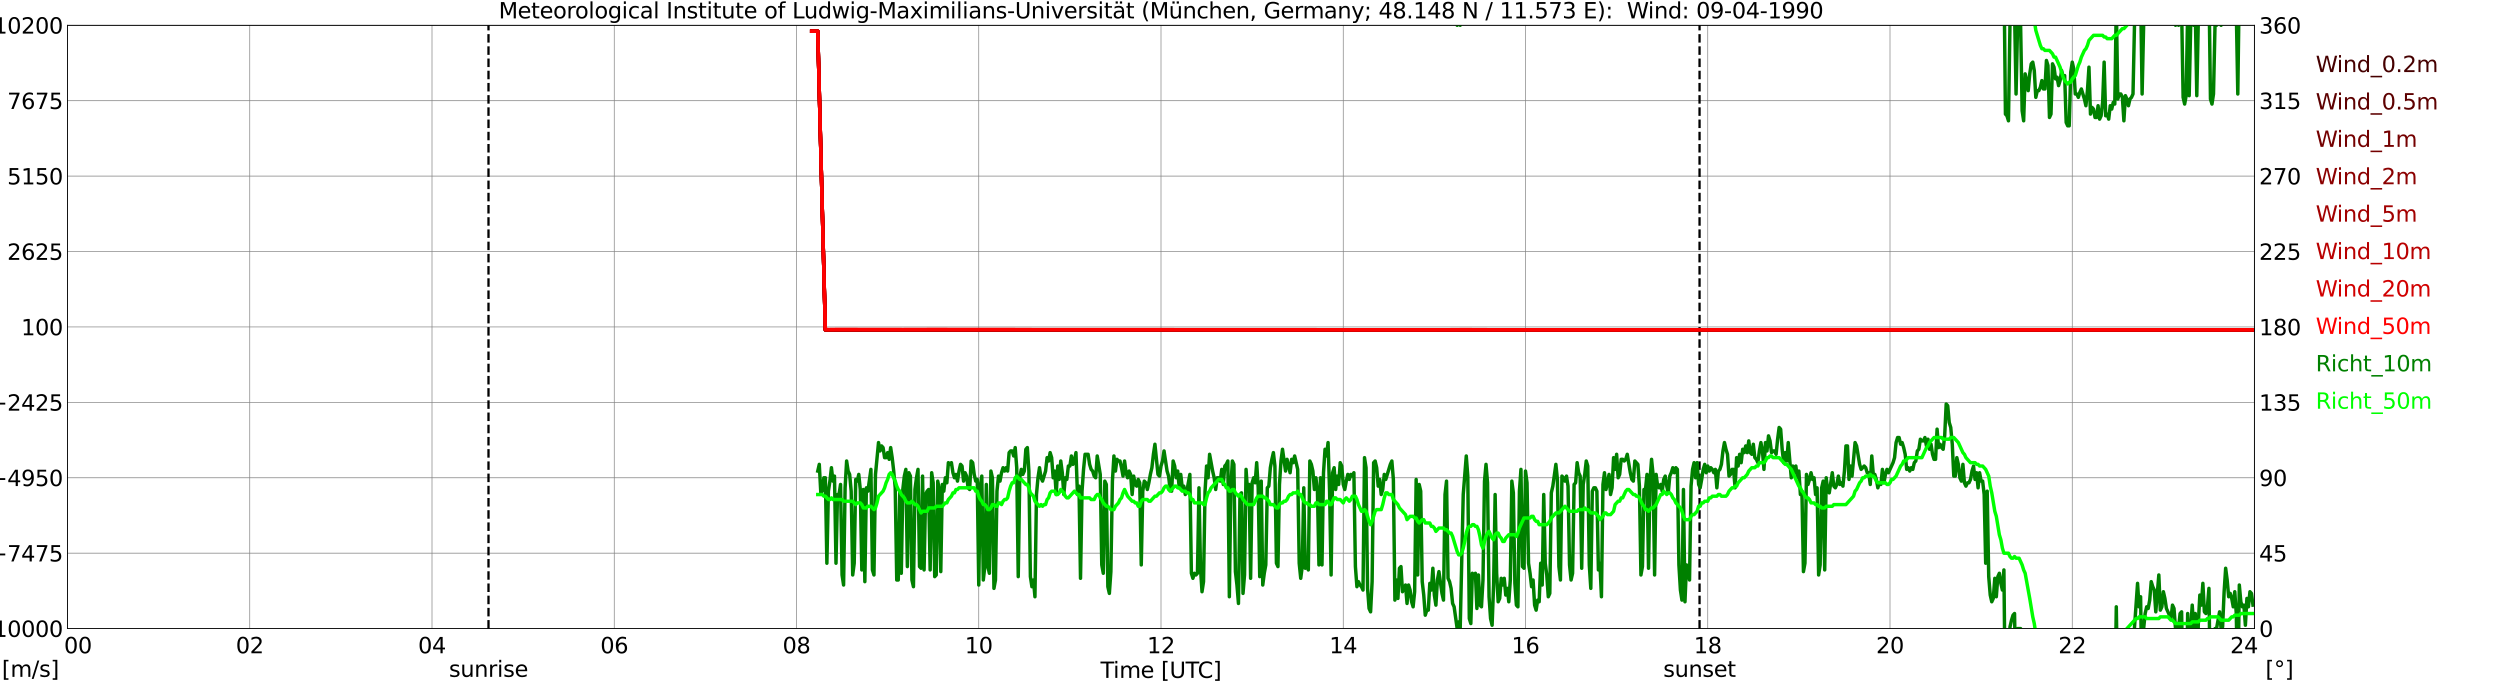 <?xml version="1.0" encoding="utf-8" standalone="no"?>
<!DOCTYPE svg PUBLIC "-//W3C//DTD SVG 1.1//EN"
  "http://www.w3.org/Graphics/SVG/1.1/DTD/svg11.dtd">
<svg xmlns:xlink="http://www.w3.org/1999/xlink" width="1085.4pt" height="296.64pt" viewBox="0 0 1085.4 296.64" xmlns="http://www.w3.org/2000/svg" version="1.1">
 <defs>
  <style type="text/css">*{stroke-linejoin: round; stroke-linecap: butt}</style>
 </defs>
 <g id="figure_1">
  <g id="patch_1">
   <path d="M 0 296.64 
L 1085.4 296.64 
L 1085.4 0 
L 0 0 
z
" style="fill: #ffffff"/>
  </g>
  <g id="axes_1">
   <g id="patch_2">
    <path d="M 29.306 272.909 
L 978.814 272.909 
L 978.814 10.976 
L 29.306 10.976 
z
" style="fill: #ffffff"/>
   </g>
   <g id="patch_3">
    <path d="M 978.814 272.909 
L 978.814 272.909 
L 978.814 10.976 
L 978.814 10.976 
z
" clip-path="url(#pabae91ae36)" style="fill: #d3d3d3; opacity: 0.25; stroke: #d3d3d3; stroke-linejoin: miter"/>
   </g>
   <g id="matplotlib.axis_1">
    <g id="xtick_1">
     <g id="line2d_1">
      <path d="M 29.306 272.909 
L 29.306 10.976 
" clip-path="url(#pabae91ae36)" style="fill: none; stroke: #808080; stroke-width: 0.3; stroke-linecap: square"/>
     </g>
     <g id="line2d_2"/>
     <g id="text_1">
      <!--    00 -->
      <g transform="translate(18.733 283.627) scale(0.095 -0.095)">
       <defs>
        <path id="DejaVuSans-20" transform="scale(0.016)"/>
        <path id="DejaVuSans-30" d="M 2034 4250 
Q 1547 4250 1301 3770 
Q 1056 3291 1056 2328 
Q 1056 1369 1301 889 
Q 1547 409 2034 409 
Q 2525 409 2770 889 
Q 3016 1369 3016 2328 
Q 3016 3291 2770 3770 
Q 2525 4250 2034 4250 
z
M 2034 4750 
Q 2819 4750 3233 4129 
Q 3647 3509 3647 2328 
Q 3647 1150 3233 529 
Q 2819 -91 2034 -91 
Q 1250 -91 836 529 
Q 422 1150 422 2328 
Q 422 3509 836 4129 
Q 1250 4750 2034 4750 
z
" transform="scale(0.016)"/>
       </defs>
       <use xlink:href="#DejaVuSans-20"/>
       <use xlink:href="#DejaVuSans-20" transform="translate(31.787 0)"/>
       <use xlink:href="#DejaVuSans-20" transform="translate(63.574 0)"/>
       <use xlink:href="#DejaVuSans-30" transform="translate(95.361 0)"/>
       <use xlink:href="#DejaVuSans-30" transform="translate(158.984 0)"/>
      </g>
     </g>
    </g>
    <g id="xtick_2">
     <g id="line2d_3">
      <path d="M 108.431 272.909 
L 108.431 10.976 
" clip-path="url(#pabae91ae36)" style="fill: none; stroke: #808080; stroke-width: 0.3; stroke-linecap: square"/>
     </g>
     <g id="line2d_4"/>
     <g id="text_2">
      <!-- 02 -->
      <g transform="translate(102.387 283.627) scale(0.095 -0.095)">
       <defs>
        <path id="DejaVuSans-32" d="M 1228 531 
L 3431 531 
L 3431 0 
L 469 0 
L 469 531 
Q 828 903 1448 1529 
Q 2069 2156 2228 2338 
Q 2531 2678 2651 2914 
Q 2772 3150 2772 3378 
Q 2772 3750 2511 3984 
Q 2250 4219 1831 4219 
Q 1534 4219 1204 4116 
Q 875 4013 500 3803 
L 500 4441 
Q 881 4594 1212 4672 
Q 1544 4750 1819 4750 
Q 2544 4750 2975 4387 
Q 3406 4025 3406 3419 
Q 3406 3131 3298 2873 
Q 3191 2616 2906 2266 
Q 2828 2175 2409 1742 
Q 1991 1309 1228 531 
z
" transform="scale(0.016)"/>
       </defs>
       <use xlink:href="#DejaVuSans-30"/>
       <use xlink:href="#DejaVuSans-32" transform="translate(63.623 0)"/>
      </g>
     </g>
    </g>
    <g id="xtick_3">
     <g id="line2d_5">
      <path d="M 187.557 272.909 
L 187.557 10.976 
" clip-path="url(#pabae91ae36)" style="fill: none; stroke: #808080; stroke-width: 0.3; stroke-linecap: square"/>
     </g>
     <g id="line2d_6"/>
     <g id="text_3">
      <!-- 04 -->
      <g transform="translate(181.513 283.627) scale(0.095 -0.095)">
       <defs>
        <path id="DejaVuSans-34" d="M 2419 4116 
L 825 1625 
L 2419 1625 
L 2419 4116 
z
M 2253 4666 
L 3047 4666 
L 3047 1625 
L 3713 1625 
L 3713 1100 
L 3047 1100 
L 3047 0 
L 2419 0 
L 2419 1100 
L 313 1100 
L 313 1709 
L 2253 4666 
z
" transform="scale(0.016)"/>
       </defs>
       <use xlink:href="#DejaVuSans-30"/>
       <use xlink:href="#DejaVuSans-34" transform="translate(63.623 0)"/>
      </g>
     </g>
    </g>
    <g id="xtick_4">
     <g id="line2d_7">
      <path d="M 266.683 272.909 
L 266.683 10.976 
" clip-path="url(#pabae91ae36)" style="fill: none; stroke: #808080; stroke-width: 0.3; stroke-linecap: square"/>
     </g>
     <g id="line2d_8"/>
     <g id="text_4">
      <!-- 06 -->
      <g transform="translate(260.638 283.627) scale(0.095 -0.095)">
       <defs>
        <path id="DejaVuSans-36" d="M 2113 2584 
Q 1688 2584 1439 2293 
Q 1191 2003 1191 1497 
Q 1191 994 1439 701 
Q 1688 409 2113 409 
Q 2538 409 2786 701 
Q 3034 994 3034 1497 
Q 3034 2003 2786 2293 
Q 2538 2584 2113 2584 
z
M 3366 4563 
L 3366 3988 
Q 3128 4100 2886 4159 
Q 2644 4219 2406 4219 
Q 1781 4219 1451 3797 
Q 1122 3375 1075 2522 
Q 1259 2794 1537 2939 
Q 1816 3084 2150 3084 
Q 2853 3084 3261 2657 
Q 3669 2231 3669 1497 
Q 3669 778 3244 343 
Q 2819 -91 2113 -91 
Q 1303 -91 875 529 
Q 447 1150 447 2328 
Q 447 3434 972 4092 
Q 1497 4750 2381 4750 
Q 2619 4750 2861 4703 
Q 3103 4656 3366 4563 
z
" transform="scale(0.016)"/>
       </defs>
       <use xlink:href="#DejaVuSans-30"/>
       <use xlink:href="#DejaVuSans-36" transform="translate(63.623 0)"/>
      </g>
     </g>
    </g>
    <g id="xtick_5">
     <g id="line2d_9">
      <path d="M 345.808 272.909 
L 345.808 10.976 
" clip-path="url(#pabae91ae36)" style="fill: none; stroke: #808080; stroke-width: 0.3; stroke-linecap: square"/>
     </g>
     <g id="line2d_10"/>
     <g id="text_5">
      <!-- 08 -->
      <g transform="translate(339.764 283.627) scale(0.095 -0.095)">
       <defs>
        <path id="DejaVuSans-38" d="M 2034 2216 
Q 1584 2216 1326 1975 
Q 1069 1734 1069 1313 
Q 1069 891 1326 650 
Q 1584 409 2034 409 
Q 2484 409 2743 651 
Q 3003 894 3003 1313 
Q 3003 1734 2745 1975 
Q 2488 2216 2034 2216 
z
M 1403 2484 
Q 997 2584 770 2862 
Q 544 3141 544 3541 
Q 544 4100 942 4425 
Q 1341 4750 2034 4750 
Q 2731 4750 3128 4425 
Q 3525 4100 3525 3541 
Q 3525 3141 3298 2862 
Q 3072 2584 2669 2484 
Q 3125 2378 3379 2068 
Q 3634 1759 3634 1313 
Q 3634 634 3220 271 
Q 2806 -91 2034 -91 
Q 1263 -91 848 271 
Q 434 634 434 1313 
Q 434 1759 690 2068 
Q 947 2378 1403 2484 
z
M 1172 3481 
Q 1172 3119 1398 2916 
Q 1625 2713 2034 2713 
Q 2441 2713 2670 2916 
Q 2900 3119 2900 3481 
Q 2900 3844 2670 4047 
Q 2441 4250 2034 4250 
Q 1625 4250 1398 4047 
Q 1172 3844 1172 3481 
z
" transform="scale(0.016)"/>
       </defs>
       <use xlink:href="#DejaVuSans-30"/>
       <use xlink:href="#DejaVuSans-38" transform="translate(63.623 0)"/>
      </g>
     </g>
    </g>
    <g id="xtick_6">
     <g id="line2d_11">
      <path d="M 424.934 272.909 
L 424.934 10.976 
" clip-path="url(#pabae91ae36)" style="fill: none; stroke: #808080; stroke-width: 0.3; stroke-linecap: square"/>
     </g>
     <g id="line2d_12"/>
     <g id="text_6">
      <!-- 10 -->
      <g transform="translate(418.89 283.627) scale(0.095 -0.095)">
       <defs>
        <path id="DejaVuSans-31" d="M 794 531 
L 1825 531 
L 1825 4091 
L 703 3866 
L 703 4441 
L 1819 4666 
L 2450 4666 
L 2450 531 
L 3481 531 
L 3481 0 
L 794 0 
L 794 531 
z
" transform="scale(0.016)"/>
       </defs>
       <use xlink:href="#DejaVuSans-31"/>
       <use xlink:href="#DejaVuSans-30" transform="translate(63.623 0)"/>
      </g>
     </g>
    </g>
    <g id="xtick_7">
     <g id="line2d_13">
      <path d="M 504.06 272.909 
L 504.06 10.976 
" clip-path="url(#pabae91ae36)" style="fill: none; stroke: #808080; stroke-width: 0.3; stroke-linecap: square"/>
     </g>
     <g id="line2d_14"/>
     <g id="text_7">
      <!-- 12 -->
      <g transform="translate(498.015 283.627) scale(0.095 -0.095)">
       <use xlink:href="#DejaVuSans-31"/>
       <use xlink:href="#DejaVuSans-32" transform="translate(63.623 0)"/>
      </g>
     </g>
    </g>
    <g id="xtick_8">
     <g id="line2d_15">
      <path d="M 583.185 272.909 
L 583.185 10.976 
" clip-path="url(#pabae91ae36)" style="fill: none; stroke: #808080; stroke-width: 0.3; stroke-linecap: square"/>
     </g>
     <g id="line2d_16"/>
     <g id="text_8">
      <!-- 14 -->
      <g transform="translate(577.141 283.627) scale(0.095 -0.095)">
       <use xlink:href="#DejaVuSans-31"/>
       <use xlink:href="#DejaVuSans-34" transform="translate(63.623 0)"/>
      </g>
     </g>
    </g>
    <g id="xtick_9">
     <g id="line2d_17">
      <path d="M 662.311 272.909 
L 662.311 10.976 
" clip-path="url(#pabae91ae36)" style="fill: none; stroke: #808080; stroke-width: 0.3; stroke-linecap: square"/>
     </g>
     <g id="line2d_18"/>
     <g id="text_9">
      <!-- 16 -->
      <g transform="translate(656.267 283.627) scale(0.095 -0.095)">
       <use xlink:href="#DejaVuSans-31"/>
       <use xlink:href="#DejaVuSans-36" transform="translate(63.623 0)"/>
      </g>
     </g>
    </g>
    <g id="xtick_10">
     <g id="line2d_19">
      <path d="M 741.437 272.909 
L 741.437 10.976 
" clip-path="url(#pabae91ae36)" style="fill: none; stroke: #808080; stroke-width: 0.3; stroke-linecap: square"/>
     </g>
     <g id="line2d_20"/>
     <g id="text_10">
      <!-- 18 -->
      <g transform="translate(735.392 283.627) scale(0.095 -0.095)">
       <use xlink:href="#DejaVuSans-31"/>
       <use xlink:href="#DejaVuSans-38" transform="translate(63.623 0)"/>
      </g>
     </g>
    </g>
    <g id="xtick_11">
     <g id="line2d_21">
      <path d="M 820.562 272.909 
L 820.562 10.976 
" clip-path="url(#pabae91ae36)" style="fill: none; stroke: #808080; stroke-width: 0.3; stroke-linecap: square"/>
     </g>
     <g id="line2d_22"/>
     <g id="text_11">
      <!-- 20 -->
      <g transform="translate(814.518 283.627) scale(0.095 -0.095)">
       <use xlink:href="#DejaVuSans-32"/>
       <use xlink:href="#DejaVuSans-30" transform="translate(63.623 0)"/>
      </g>
     </g>
    </g>
    <g id="xtick_12">
     <g id="line2d_23">
      <path d="M 899.688 272.909 
L 899.688 10.976 
" clip-path="url(#pabae91ae36)" style="fill: none; stroke: #808080; stroke-width: 0.3; stroke-linecap: square"/>
     </g>
     <g id="line2d_24"/>
     <g id="text_12">
      <!-- 22 -->
      <g transform="translate(893.644 283.627) scale(0.095 -0.095)">
       <use xlink:href="#DejaVuSans-32"/>
       <use xlink:href="#DejaVuSans-32" transform="translate(63.623 0)"/>
      </g>
     </g>
    </g>
    <g id="xtick_13">
     <g id="line2d_25">
      <path d="M 978.814 272.909 
L 978.814 10.976 
" clip-path="url(#pabae91ae36)" style="fill: none; stroke: #808080; stroke-width: 0.3; stroke-linecap: square"/>
     </g>
     <g id="line2d_26"/>
     <g id="text_13">
      <!-- 24    -->
      <g transform="translate(968.241 283.627) scale(0.095 -0.095)">
       <use xlink:href="#DejaVuSans-32"/>
       <use xlink:href="#DejaVuSans-34" transform="translate(63.623 0)"/>
       <use xlink:href="#DejaVuSans-20" transform="translate(127.246 0)"/>
       <use xlink:href="#DejaVuSans-20" transform="translate(159.033 0)"/>
       <use xlink:href="#DejaVuSans-20" transform="translate(190.82 0)"/>
      </g>
     </g>
    </g>
    <g id="text_14">
     <!-- Time [UTC] -->
     <g transform="translate(477.806 294.322) scale(0.095 -0.095)">
      <defs>
       <path id="DejaVuSans-54" d="M -19 4666 
L 3928 4666 
L 3928 4134 
L 2272 4134 
L 2272 0 
L 1638 0 
L 1638 4134 
L -19 4134 
L -19 4666 
z
" transform="scale(0.016)"/>
       <path id="DejaVuSans-69" d="M 603 3500 
L 1178 3500 
L 1178 0 
L 603 0 
L 603 3500 
z
M 603 4863 
L 1178 4863 
L 1178 4134 
L 603 4134 
L 603 4863 
z
" transform="scale(0.016)"/>
       <path id="DejaVuSans-6d" d="M 3328 2828 
Q 3544 3216 3844 3400 
Q 4144 3584 4550 3584 
Q 5097 3584 5394 3201 
Q 5691 2819 5691 2113 
L 5691 0 
L 5113 0 
L 5113 2094 
Q 5113 2597 4934 2840 
Q 4756 3084 4391 3084 
Q 3944 3084 3684 2787 
Q 3425 2491 3425 1978 
L 3425 0 
L 2847 0 
L 2847 2094 
Q 2847 2600 2669 2842 
Q 2491 3084 2119 3084 
Q 1678 3084 1418 2786 
Q 1159 2488 1159 1978 
L 1159 0 
L 581 0 
L 581 3500 
L 1159 3500 
L 1159 2956 
Q 1356 3278 1631 3431 
Q 1906 3584 2284 3584 
Q 2666 3584 2933 3390 
Q 3200 3197 3328 2828 
z
" transform="scale(0.016)"/>
       <path id="DejaVuSans-65" d="M 3597 1894 
L 3597 1613 
L 953 1613 
Q 991 1019 1311 708 
Q 1631 397 2203 397 
Q 2534 397 2845 478 
Q 3156 559 3463 722 
L 3463 178 
Q 3153 47 2828 -22 
Q 2503 -91 2169 -91 
Q 1331 -91 842 396 
Q 353 884 353 1716 
Q 353 2575 817 3079 
Q 1281 3584 2069 3584 
Q 2775 3584 3186 3129 
Q 3597 2675 3597 1894 
z
M 3022 2063 
Q 3016 2534 2758 2815 
Q 2500 3097 2075 3097 
Q 1594 3097 1305 2825 
Q 1016 2553 972 2059 
L 3022 2063 
z
" transform="scale(0.016)"/>
       <path id="DejaVuSans-5b" d="M 550 4863 
L 1875 4863 
L 1875 4416 
L 1125 4416 
L 1125 -397 
L 1875 -397 
L 1875 -844 
L 550 -844 
L 550 4863 
z
" transform="scale(0.016)"/>
       <path id="DejaVuSans-55" d="M 556 4666 
L 1191 4666 
L 1191 1831 
Q 1191 1081 1462 751 
Q 1734 422 2344 422 
Q 2950 422 3222 751 
Q 3494 1081 3494 1831 
L 3494 4666 
L 4128 4666 
L 4128 1753 
Q 4128 841 3676 375 
Q 3225 -91 2344 -91 
Q 1459 -91 1007 375 
Q 556 841 556 1753 
L 556 4666 
z
" transform="scale(0.016)"/>
       <path id="DejaVuSans-43" d="M 4122 4306 
L 4122 3641 
Q 3803 3938 3442 4084 
Q 3081 4231 2675 4231 
Q 1875 4231 1450 3742 
Q 1025 3253 1025 2328 
Q 1025 1406 1450 917 
Q 1875 428 2675 428 
Q 3081 428 3442 575 
Q 3803 722 4122 1019 
L 4122 359 
Q 3791 134 3420 21 
Q 3050 -91 2638 -91 
Q 1578 -91 968 557 
Q 359 1206 359 2328 
Q 359 3453 968 4101 
Q 1578 4750 2638 4750 
Q 3056 4750 3426 4639 
Q 3797 4528 4122 4306 
z
" transform="scale(0.016)"/>
       <path id="DejaVuSans-5d" d="M 1947 4863 
L 1947 -844 
L 622 -844 
L 622 -397 
L 1369 -397 
L 1369 4416 
L 622 4416 
L 622 4863 
L 1947 4863 
z
" transform="scale(0.016)"/>
      </defs>
      <use xlink:href="#DejaVuSans-54"/>
      <use xlink:href="#DejaVuSans-69" transform="translate(57.959 0)"/>
      <use xlink:href="#DejaVuSans-6d" transform="translate(85.742 0)"/>
      <use xlink:href="#DejaVuSans-65" transform="translate(183.154 0)"/>
      <use xlink:href="#DejaVuSans-20" transform="translate(244.678 0)"/>
      <use xlink:href="#DejaVuSans-5b" transform="translate(276.465 0)"/>
      <use xlink:href="#DejaVuSans-55" transform="translate(315.479 0)"/>
      <use xlink:href="#DejaVuSans-54" transform="translate(388.672 0)"/>
      <use xlink:href="#DejaVuSans-43" transform="translate(443.881 0)"/>
      <use xlink:href="#DejaVuSans-5d" transform="translate(513.705 0)"/>
     </g>
    </g>
   </g>
   <g id="matplotlib.axis_2">
    <g id="ytick_1">
     <g id="line2d_27">
      <path d="M 29.306 272.909 
L 978.814 272.909 
" clip-path="url(#pabae91ae36)" style="fill: none; stroke: #808080; stroke-width: 0.3; stroke-linecap: square"/>
     </g>
     <g id="line2d_28"/>
     <g id="text_15">
      <!-- −10000 -->
      <g transform="translate(-10.877 276.518) scale(0.095 -0.095)">
       <defs>
        <path id="DejaVuSans-2212" d="M 678 2272 
L 4684 2272 
L 4684 1741 
L 678 1741 
L 678 2272 
z
" transform="scale(0.016)"/>
       </defs>
       <use xlink:href="#DejaVuSans-2212"/>
       <use xlink:href="#DejaVuSans-31" transform="translate(83.789 0)"/>
       <use xlink:href="#DejaVuSans-30" transform="translate(147.412 0)"/>
       <use xlink:href="#DejaVuSans-30" transform="translate(211.035 0)"/>
       <use xlink:href="#DejaVuSans-30" transform="translate(274.658 0)"/>
       <use xlink:href="#DejaVuSans-30" transform="translate(338.281 0)"/>
      </g>
     </g>
    </g>
    <g id="ytick_2">
     <g id="line2d_29">
      <path d="M 29.306 240.167 
L 978.814 240.167 
" clip-path="url(#pabae91ae36)" style="fill: none; stroke: #808080; stroke-width: 0.3; stroke-linecap: square"/>
     </g>
     <g id="line2d_30"/>
     <g id="text_16">
      <!-- −7475 -->
      <g transform="translate(-4.832 243.776) scale(0.095 -0.095)">
       <defs>
        <path id="DejaVuSans-37" d="M 525 4666 
L 3525 4666 
L 3525 4397 
L 1831 0 
L 1172 0 
L 2766 4134 
L 525 4134 
L 525 4666 
z
" transform="scale(0.016)"/>
        <path id="DejaVuSans-35" d="M 691 4666 
L 3169 4666 
L 3169 4134 
L 1269 4134 
L 1269 2991 
Q 1406 3038 1543 3061 
Q 1681 3084 1819 3084 
Q 2600 3084 3056 2656 
Q 3513 2228 3513 1497 
Q 3513 744 3044 326 
Q 2575 -91 1722 -91 
Q 1428 -91 1123 -41 
Q 819 9 494 109 
L 494 744 
Q 775 591 1075 516 
Q 1375 441 1709 441 
Q 2250 441 2565 725 
Q 2881 1009 2881 1497 
Q 2881 1984 2565 2268 
Q 2250 2553 1709 2553 
Q 1456 2553 1204 2497 
Q 953 2441 691 2322 
L 691 4666 
z
" transform="scale(0.016)"/>
       </defs>
       <use xlink:href="#DejaVuSans-2212"/>
       <use xlink:href="#DejaVuSans-37" transform="translate(83.789 0)"/>
       <use xlink:href="#DejaVuSans-34" transform="translate(147.412 0)"/>
       <use xlink:href="#DejaVuSans-37" transform="translate(211.035 0)"/>
       <use xlink:href="#DejaVuSans-35" transform="translate(274.658 0)"/>
      </g>
     </g>
    </g>
    <g id="ytick_3">
     <g id="line2d_31">
      <path d="M 29.306 207.426 
L 978.814 207.426 
" clip-path="url(#pabae91ae36)" style="fill: none; stroke: #808080; stroke-width: 0.3; stroke-linecap: square"/>
     </g>
     <g id="line2d_32"/>
     <g id="text_17">
      <!-- −4950 -->
      <g transform="translate(-4.832 211.035) scale(0.095 -0.095)">
       <defs>
        <path id="DejaVuSans-39" d="M 703 97 
L 703 672 
Q 941 559 1184 500 
Q 1428 441 1663 441 
Q 2288 441 2617 861 
Q 2947 1281 2994 2138 
Q 2813 1869 2534 1725 
Q 2256 1581 1919 1581 
Q 1219 1581 811 2004 
Q 403 2428 403 3163 
Q 403 3881 828 4315 
Q 1253 4750 1959 4750 
Q 2769 4750 3195 4129 
Q 3622 3509 3622 2328 
Q 3622 1225 3098 567 
Q 2575 -91 1691 -91 
Q 1453 -91 1209 -44 
Q 966 3 703 97 
z
M 1959 2075 
Q 2384 2075 2632 2365 
Q 2881 2656 2881 3163 
Q 2881 3666 2632 3958 
Q 2384 4250 1959 4250 
Q 1534 4250 1286 3958 
Q 1038 3666 1038 3163 
Q 1038 2656 1286 2365 
Q 1534 2075 1959 2075 
z
" transform="scale(0.016)"/>
       </defs>
       <use xlink:href="#DejaVuSans-2212"/>
       <use xlink:href="#DejaVuSans-34" transform="translate(83.789 0)"/>
       <use xlink:href="#DejaVuSans-39" transform="translate(147.412 0)"/>
       <use xlink:href="#DejaVuSans-35" transform="translate(211.035 0)"/>
       <use xlink:href="#DejaVuSans-30" transform="translate(274.658 0)"/>
      </g>
     </g>
    </g>
    <g id="ytick_4">
     <g id="line2d_33">
      <path d="M 29.306 174.684 
L 978.814 174.684 
" clip-path="url(#pabae91ae36)" style="fill: none; stroke: #808080; stroke-width: 0.3; stroke-linecap: square"/>
     </g>
     <g id="line2d_34"/>
     <g id="text_18">
      <!-- −2425 -->
      <g transform="translate(-4.832 178.293) scale(0.095 -0.095)">
       <use xlink:href="#DejaVuSans-2212"/>
       <use xlink:href="#DejaVuSans-32" transform="translate(83.789 0)"/>
       <use xlink:href="#DejaVuSans-34" transform="translate(147.412 0)"/>
       <use xlink:href="#DejaVuSans-32" transform="translate(211.035 0)"/>
       <use xlink:href="#DejaVuSans-35" transform="translate(274.658 0)"/>
      </g>
     </g>
    </g>
    <g id="ytick_5">
     <g id="line2d_35">
      <path d="M 29.306 141.942 
L 978.814 141.942 
" clip-path="url(#pabae91ae36)" style="fill: none; stroke: #808080; stroke-width: 0.3; stroke-linecap: square"/>
     </g>
     <g id="line2d_36"/>
     <g id="text_19">
      <!-- 100 -->
      <g transform="translate(9.173 145.551) scale(0.095 -0.095)">
       <use xlink:href="#DejaVuSans-31"/>
       <use xlink:href="#DejaVuSans-30" transform="translate(63.623 0)"/>
       <use xlink:href="#DejaVuSans-30" transform="translate(127.246 0)"/>
      </g>
     </g>
    </g>
    <g id="ytick_6">
     <g id="line2d_37">
      <path d="M 29.306 109.201 
L 978.814 109.201 
" clip-path="url(#pabae91ae36)" style="fill: none; stroke: #808080; stroke-width: 0.3; stroke-linecap: square"/>
     </g>
     <g id="line2d_38"/>
     <g id="text_20">
      <!-- 2625 -->
      <g transform="translate(3.128 112.81) scale(0.095 -0.095)">
       <use xlink:href="#DejaVuSans-32"/>
       <use xlink:href="#DejaVuSans-36" transform="translate(63.623 0)"/>
       <use xlink:href="#DejaVuSans-32" transform="translate(127.246 0)"/>
       <use xlink:href="#DejaVuSans-35" transform="translate(190.869 0)"/>
      </g>
     </g>
    </g>
    <g id="ytick_7">
     <g id="line2d_39">
      <path d="M 29.306 76.459 
L 978.814 76.459 
" clip-path="url(#pabae91ae36)" style="fill: none; stroke: #808080; stroke-width: 0.3; stroke-linecap: square"/>
     </g>
     <g id="line2d_40"/>
     <g id="text_21">
      <!-- 5150 -->
      <g transform="translate(3.128 80.068) scale(0.095 -0.095)">
       <use xlink:href="#DejaVuSans-35"/>
       <use xlink:href="#DejaVuSans-31" transform="translate(63.623 0)"/>
       <use xlink:href="#DejaVuSans-35" transform="translate(127.246 0)"/>
       <use xlink:href="#DejaVuSans-30" transform="translate(190.869 0)"/>
      </g>
     </g>
    </g>
    <g id="ytick_8">
     <g id="line2d_41">
      <path d="M 29.306 43.717 
L 978.814 43.717 
" clip-path="url(#pabae91ae36)" style="fill: none; stroke: #808080; stroke-width: 0.3; stroke-linecap: square"/>
     </g>
     <g id="line2d_42"/>
     <g id="text_22">
      <!-- 7675 -->
      <g transform="translate(3.128 47.327) scale(0.095 -0.095)">
       <use xlink:href="#DejaVuSans-37"/>
       <use xlink:href="#DejaVuSans-36" transform="translate(63.623 0)"/>
       <use xlink:href="#DejaVuSans-37" transform="translate(127.246 0)"/>
       <use xlink:href="#DejaVuSans-35" transform="translate(190.869 0)"/>
      </g>
     </g>
    </g>
    <g id="ytick_9">
     <g id="line2d_43">
      <path d="M 29.306 10.976 
L 978.814 10.976 
" clip-path="url(#pabae91ae36)" style="fill: none; stroke: #808080; stroke-width: 0.3; stroke-linecap: square"/>
     </g>
     <g id="line2d_44"/>
     <g id="text_23">
      <!-- 10200 -->
      <g transform="translate(-2.916 14.585) scale(0.095 -0.095)">
       <use xlink:href="#DejaVuSans-31"/>
       <use xlink:href="#DejaVuSans-30" transform="translate(63.623 0)"/>
       <use xlink:href="#DejaVuSans-32" transform="translate(127.246 0)"/>
       <use xlink:href="#DejaVuSans-30" transform="translate(190.869 0)"/>
       <use xlink:href="#DejaVuSans-30" transform="translate(254.492 0)"/>
      </g>
     </g>
    </g>
   </g>
   <g id="line2d_45">
    <path d="M 212.086 272.909 
L 212.086 10.976 
" clip-path="url(#pabae91ae36)" style="fill: none; stroke-dasharray: 3.7,1.6; stroke-dashoffset: 0; stroke: #000000"/>
   </g>
   <g id="line2d_46">
    <path d="M 737.876 272.909 
L 737.876 10.976 
" clip-path="url(#pabae91ae36)" style="fill: none; stroke-dasharray: 3.7,1.6; stroke-dashoffset: 0; stroke: #000000"/>
   </g>
   <g id="line2d_47">
    <path d="M 352.402 13.576 
L 355.04 13.576 
L 358.337 143.209 
L 394.603 143.211 
L 438.781 143.201 
L 500.103 143.213 
L 978.154 143.233 
L 978.154 143.233 
" clip-path="url(#pabae91ae36)" style="fill: none; stroke: #460000; stroke-width: 1.5; stroke-linecap: square"/>
   </g>
   <g id="line2d_48">
    <path d="M 352.402 13.576 
L 355.04 13.576 
L 358.337 143.203 
L 399.878 143.203 
L 465.816 143.2 
L 490.213 143.212 
L 592.417 143.217 
L 641.211 143.217 
L 660.333 143.222 
L 737.48 143.226 
L 779.681 143.228 
L 978.154 143.232 
L 978.154 143.232 
" clip-path="url(#pabae91ae36)" style="fill: none; stroke: #5d0000; stroke-width: 1.5; stroke-linecap: square"/>
   </g>
   <g id="line2d_49">
    <path d="M 352.402 13.576 
L 355.04 13.576 
L 358.337 143.199 
L 400.537 143.199 
L 415.703 143.202 
L 436.803 143.194 
L 453.287 143.196 
L 554.173 143.209 
L 597.032 143.214 
L 661.652 143.218 
L 682.752 143.213 
L 702.533 143.22 
L 815.947 143.23 
L 978.154 143.23 
L 978.154 143.23 
" clip-path="url(#pabae91ae36)" style="fill: none; stroke: #740000; stroke-width: 1.5; stroke-linecap: square"/>
   </g>
   <g id="line2d_50">
    <path d="M 352.402 13.576 
L 355.04 13.576 
L 358.337 143.197 
L 399.218 143.201 
L 423.615 143.198 
L 438.122 143.186 
L 753.965 143.224 
L 781 143.225 
L 887.16 143.231 
L 978.154 143.23 
L 978.154 143.23 
" clip-path="url(#pabae91ae36)" style="fill: none; stroke: #8b0000; stroke-width: 1.5; stroke-linecap: square"/>
   </g>
   <g id="line2d_51">
    <path d="M 352.402 13.576 
L 355.04 13.576 
L 358.337 143.191 
L 420.318 143.183 
L 438.781 143.17 
L 453.287 143.187 
L 485.597 143.184 
L 504.06 143.201 
L 554.173 143.2 
L 583.185 143.201 
L 978.154 143.226 
L 978.154 143.226 
" clip-path="url(#pabae91ae36)" style="fill: none; stroke: #a20000; stroke-width: 1.5; stroke-linecap: square"/>
   </g>
   <g id="line2d_52">
    <path d="M 352.402 13.576 
L 355.04 13.576 
L 358.337 143.186 
L 400.537 143.18 
L 409.109 143.171 
L 645.827 143.206 
L 678.796 143.199 
L 700.555 143.217 
L 738.799 143.219 
L 839.025 143.227 
L 978.154 143.223 
L 978.154 143.223 
" clip-path="url(#pabae91ae36)" style="fill: none; stroke: #b90000; stroke-width: 1.5; stroke-linecap: square"/>
   </g>
   <g id="line2d_53">
    <path d="M 352.402 13.576 
L 355.04 13.576 
L 358.337 143.199 
L 381.415 143.16 
L 394.603 143.196 
L 411.746 143.168 
L 423.615 143.196 
L 434.165 143.187 
L 444.716 143.152 
L 454.606 143.169 
L 499.444 143.198 
L 510.654 143.182 
L 518.566 143.203 
L 577.91 143.198 
L 590.439 143.219 
L 619.451 143.222 
L 955.076 143.217 
L 978.154 143.213 
L 978.154 143.213 
" clip-path="url(#pabae91ae36)" style="fill: none; stroke: #d10000; stroke-width: 1.5; stroke-linecap: square"/>
   </g>
   <g id="line2d_54">
    <path d="M 352.402 13.576 
L 355.04 13.576 
L 358.337 143.08 
L 362.952 143.019 
L 369.546 143.015 
L 375.481 143.033 
L 383.393 143.032 
L 391.965 143.054 
L 407.79 143.008 
L 417.681 143.052 
L 438.122 143.041 
L 446.694 143.082 
L 606.264 143.155 
L 629.342 143.142 
L 635.276 143.099 
L 641.211 143.116 
L 645.827 143.141 
L 659.674 143.145 
L 978.154 143.163 
L 978.154 143.163 
" clip-path="url(#pabae91ae36)" style="fill: none; stroke: #ff0000; stroke-width: 1.5; stroke-linecap: square"/>
   </g>
   <g id="patch_4">
    <path d="M 29.306 272.909 
L 29.306 10.976 
" style="fill: none; stroke: #000000; stroke-width: 0.3; stroke-linejoin: miter; stroke-linecap: square"/>
   </g>
   <g id="patch_5">
    <path d="M 978.814 272.909 
L 978.814 10.976 
" style="fill: none; stroke: #000000; stroke-width: 0.3; stroke-linejoin: miter; stroke-linecap: square"/>
   </g>
   <g id="patch_6">
    <path d="M 29.306 272.909 
L 978.814 272.909 
" style="fill: none; stroke: #000000; stroke-width: 0.3; stroke-linejoin: miter; stroke-linecap: square"/>
   </g>
   <g id="patch_7">
    <path d="M 29.306 10.976 
L 978.814 10.976 
" style="fill: none; stroke: #000000; stroke-width: 0.3; stroke-linejoin: miter; stroke-linecap: square"/>
   </g>
   <g id="text_24">
    <!-- sunrise -->
    <g transform="translate(194.922 293.863) scale(0.095 -0.095)">
     <defs>
      <path id="DejaVuSans-73" d="M 2834 3397 
L 2834 2853 
Q 2591 2978 2328 3040 
Q 2066 3103 1784 3103 
Q 1356 3103 1142 2972 
Q 928 2841 928 2578 
Q 928 2378 1081 2264 
Q 1234 2150 1697 2047 
L 1894 2003 
Q 2506 1872 2764 1633 
Q 3022 1394 3022 966 
Q 3022 478 2636 193 
Q 2250 -91 1575 -91 
Q 1294 -91 989 -36 
Q 684 19 347 128 
L 347 722 
Q 666 556 975 473 
Q 1284 391 1588 391 
Q 1994 391 2212 530 
Q 2431 669 2431 922 
Q 2431 1156 2273 1281 
Q 2116 1406 1581 1522 
L 1381 1569 
Q 847 1681 609 1914 
Q 372 2147 372 2553 
Q 372 3047 722 3315 
Q 1072 3584 1716 3584 
Q 2034 3584 2315 3537 
Q 2597 3491 2834 3397 
z
" transform="scale(0.016)"/>
      <path id="DejaVuSans-75" d="M 544 1381 
L 544 3500 
L 1119 3500 
L 1119 1403 
Q 1119 906 1312 657 
Q 1506 409 1894 409 
Q 2359 409 2629 706 
Q 2900 1003 2900 1516 
L 2900 3500 
L 3475 3500 
L 3475 0 
L 2900 0 
L 2900 538 
Q 2691 219 2414 64 
Q 2138 -91 1772 -91 
Q 1169 -91 856 284 
Q 544 659 544 1381 
z
M 1991 3584 
L 1991 3584 
z
" transform="scale(0.016)"/>
      <path id="DejaVuSans-6e" d="M 3513 2113 
L 3513 0 
L 2938 0 
L 2938 2094 
Q 2938 2591 2744 2837 
Q 2550 3084 2163 3084 
Q 1697 3084 1428 2787 
Q 1159 2491 1159 1978 
L 1159 0 
L 581 0 
L 581 3500 
L 1159 3500 
L 1159 2956 
Q 1366 3272 1645 3428 
Q 1925 3584 2291 3584 
Q 2894 3584 3203 3211 
Q 3513 2838 3513 2113 
z
" transform="scale(0.016)"/>
      <path id="DejaVuSans-72" d="M 2631 2963 
Q 2534 3019 2420 3045 
Q 2306 3072 2169 3072 
Q 1681 3072 1420 2755 
Q 1159 2438 1159 1844 
L 1159 0 
L 581 0 
L 581 3500 
L 1159 3500 
L 1159 2956 
Q 1341 3275 1631 3429 
Q 1922 3584 2338 3584 
Q 2397 3584 2469 3576 
Q 2541 3569 2628 3553 
L 2631 2963 
z
" transform="scale(0.016)"/>
     </defs>
     <use xlink:href="#DejaVuSans-73"/>
     <use xlink:href="#DejaVuSans-75" transform="translate(52.1 0)"/>
     <use xlink:href="#DejaVuSans-6e" transform="translate(115.479 0)"/>
     <use xlink:href="#DejaVuSans-72" transform="translate(178.857 0)"/>
     <use xlink:href="#DejaVuSans-69" transform="translate(219.971 0)"/>
     <use xlink:href="#DejaVuSans-73" transform="translate(247.754 0)"/>
     <use xlink:href="#DejaVuSans-65" transform="translate(299.854 0)"/>
    </g>
   </g>
   <g id="text_25">
    <!-- sunset -->
    <g transform="translate(722.122 293.863) scale(0.095 -0.095)">
     <defs>
      <path id="DejaVuSans-74" d="M 1172 4494 
L 1172 3500 
L 2356 3500 
L 2356 3053 
L 1172 3053 
L 1172 1153 
Q 1172 725 1289 603 
Q 1406 481 1766 481 
L 2356 481 
L 2356 0 
L 1766 0 
Q 1100 0 847 248 
Q 594 497 594 1153 
L 594 3053 
L 172 3053 
L 172 3500 
L 594 3500 
L 594 4494 
L 1172 4494 
z
" transform="scale(0.016)"/>
     </defs>
     <use xlink:href="#DejaVuSans-73"/>
     <use xlink:href="#DejaVuSans-75" transform="translate(52.1 0)"/>
     <use xlink:href="#DejaVuSans-6e" transform="translate(115.479 0)"/>
     <use xlink:href="#DejaVuSans-73" transform="translate(178.857 0)"/>
     <use xlink:href="#DejaVuSans-65" transform="translate(230.957 0)"/>
     <use xlink:href="#DejaVuSans-74" transform="translate(292.48 0)"/>
    </g>
   </g>
   <g id="text_26">
    <!-- [m/s] -->
    <g transform="translate(0.821 293.863) scale(0.095 -0.095)">
     <defs>
      <path id="DejaVuSans-2f" d="M 1625 4666 
L 2156 4666 
L 531 -594 
L 0 -594 
L 1625 4666 
z
" transform="scale(0.016)"/>
     </defs>
     <use xlink:href="#DejaVuSans-5b"/>
     <use xlink:href="#DejaVuSans-6d" transform="translate(39.014 0)"/>
     <use xlink:href="#DejaVuSans-2f" transform="translate(136.426 0)"/>
     <use xlink:href="#DejaVuSans-73" transform="translate(170.117 0)"/>
     <use xlink:href="#DejaVuSans-5d" transform="translate(222.217 0)"/>
    </g>
   </g>
   <g id="text_27">
    <!-- Wind_0.2m -->
    <g style="fill: #460000" transform="translate(1005.4 31.291) scale(0.095 -0.095)">
     <defs>
      <path id="DejaVuSans-57" d="M 213 4666 
L 850 4666 
L 1831 722 
L 2809 4666 
L 3519 4666 
L 4500 722 
L 5478 4666 
L 6119 4666 
L 4947 0 
L 4153 0 
L 3169 4050 
L 2175 0 
L 1381 0 
L 213 4666 
z
" transform="scale(0.016)"/>
      <path id="DejaVuSans-64" d="M 2906 2969 
L 2906 4863 
L 3481 4863 
L 3481 0 
L 2906 0 
L 2906 525 
Q 2725 213 2448 61 
Q 2172 -91 1784 -91 
Q 1150 -91 751 415 
Q 353 922 353 1747 
Q 353 2572 751 3078 
Q 1150 3584 1784 3584 
Q 2172 3584 2448 3432 
Q 2725 3281 2906 2969 
z
M 947 1747 
Q 947 1113 1208 752 
Q 1469 391 1925 391 
Q 2381 391 2643 752 
Q 2906 1113 2906 1747 
Q 2906 2381 2643 2742 
Q 2381 3103 1925 3103 
Q 1469 3103 1208 2742 
Q 947 2381 947 1747 
z
" transform="scale(0.016)"/>
      <path id="DejaVuSans-5f" d="M 3263 -1063 
L 3263 -1509 
L -63 -1509 
L -63 -1063 
L 3263 -1063 
z
" transform="scale(0.016)"/>
      <path id="DejaVuSans-2e" d="M 684 794 
L 1344 794 
L 1344 0 
L 684 0 
L 684 794 
z
" transform="scale(0.016)"/>
     </defs>
     <use xlink:href="#DejaVuSans-57"/>
     <use xlink:href="#DejaVuSans-69" transform="translate(96.627 0)"/>
     <use xlink:href="#DejaVuSans-6e" transform="translate(124.41 0)"/>
     <use xlink:href="#DejaVuSans-64" transform="translate(187.789 0)"/>
     <use xlink:href="#DejaVuSans-5f" transform="translate(251.266 0)"/>
     <use xlink:href="#DejaVuSans-30" transform="translate(301.266 0)"/>
     <use xlink:href="#DejaVuSans-2e" transform="translate(364.889 0)"/>
     <use xlink:href="#DejaVuSans-32" transform="translate(396.676 0)"/>
     <use xlink:href="#DejaVuSans-6d" transform="translate(460.299 0)"/>
    </g>
   </g>
   <g id="text_28">
    <!-- Wind_0.5m -->
    <g style="fill: #5d0000" transform="translate(1005.4 47.531) scale(0.095 -0.095)">
     <use xlink:href="#DejaVuSans-57"/>
     <use xlink:href="#DejaVuSans-69" transform="translate(96.627 0)"/>
     <use xlink:href="#DejaVuSans-6e" transform="translate(124.41 0)"/>
     <use xlink:href="#DejaVuSans-64" transform="translate(187.789 0)"/>
     <use xlink:href="#DejaVuSans-5f" transform="translate(251.266 0)"/>
     <use xlink:href="#DejaVuSans-30" transform="translate(301.266 0)"/>
     <use xlink:href="#DejaVuSans-2e" transform="translate(364.889 0)"/>
     <use xlink:href="#DejaVuSans-35" transform="translate(396.676 0)"/>
     <use xlink:href="#DejaVuSans-6d" transform="translate(460.299 0)"/>
    </g>
   </g>
   <g id="text_29">
    <!-- Wind_1m -->
    <g style="fill: #740000" transform="translate(1005.4 63.771) scale(0.095 -0.095)">
     <use xlink:href="#DejaVuSans-57"/>
     <use xlink:href="#DejaVuSans-69" transform="translate(96.627 0)"/>
     <use xlink:href="#DejaVuSans-6e" transform="translate(124.41 0)"/>
     <use xlink:href="#DejaVuSans-64" transform="translate(187.789 0)"/>
     <use xlink:href="#DejaVuSans-5f" transform="translate(251.266 0)"/>
     <use xlink:href="#DejaVuSans-31" transform="translate(301.266 0)"/>
     <use xlink:href="#DejaVuSans-6d" transform="translate(364.889 0)"/>
    </g>
   </g>
   <g id="text_30">
    <!-- Wind_2m -->
    <g style="fill: #8b0000" transform="translate(1005.4 80.01) scale(0.095 -0.095)">
     <use xlink:href="#DejaVuSans-57"/>
     <use xlink:href="#DejaVuSans-69" transform="translate(96.627 0)"/>
     <use xlink:href="#DejaVuSans-6e" transform="translate(124.41 0)"/>
     <use xlink:href="#DejaVuSans-64" transform="translate(187.789 0)"/>
     <use xlink:href="#DejaVuSans-5f" transform="translate(251.266 0)"/>
     <use xlink:href="#DejaVuSans-32" transform="translate(301.266 0)"/>
     <use xlink:href="#DejaVuSans-6d" transform="translate(364.889 0)"/>
    </g>
   </g>
   <g id="text_31">
    <!-- Wind_5m -->
    <g style="fill: #a20000" transform="translate(1005.4 96.25) scale(0.095 -0.095)">
     <use xlink:href="#DejaVuSans-57"/>
     <use xlink:href="#DejaVuSans-69" transform="translate(96.627 0)"/>
     <use xlink:href="#DejaVuSans-6e" transform="translate(124.41 0)"/>
     <use xlink:href="#DejaVuSans-64" transform="translate(187.789 0)"/>
     <use xlink:href="#DejaVuSans-5f" transform="translate(251.266 0)"/>
     <use xlink:href="#DejaVuSans-35" transform="translate(301.266 0)"/>
     <use xlink:href="#DejaVuSans-6d" transform="translate(364.889 0)"/>
    </g>
   </g>
   <g id="text_32">
    <!-- Wind_10m -->
    <g style="fill: #b90000" transform="translate(1005.4 112.49) scale(0.095 -0.095)">
     <use xlink:href="#DejaVuSans-57"/>
     <use xlink:href="#DejaVuSans-69" transform="translate(96.627 0)"/>
     <use xlink:href="#DejaVuSans-6e" transform="translate(124.41 0)"/>
     <use xlink:href="#DejaVuSans-64" transform="translate(187.789 0)"/>
     <use xlink:href="#DejaVuSans-5f" transform="translate(251.266 0)"/>
     <use xlink:href="#DejaVuSans-31" transform="translate(301.266 0)"/>
     <use xlink:href="#DejaVuSans-30" transform="translate(364.889 0)"/>
     <use xlink:href="#DejaVuSans-6d" transform="translate(428.512 0)"/>
    </g>
   </g>
   <g id="text_33">
    <!-- Wind_20m -->
    <g style="fill: #d10000" transform="translate(1005.4 128.73) scale(0.095 -0.095)">
     <use xlink:href="#DejaVuSans-57"/>
     <use xlink:href="#DejaVuSans-69" transform="translate(96.627 0)"/>
     <use xlink:href="#DejaVuSans-6e" transform="translate(124.41 0)"/>
     <use xlink:href="#DejaVuSans-64" transform="translate(187.789 0)"/>
     <use xlink:href="#DejaVuSans-5f" transform="translate(251.266 0)"/>
     <use xlink:href="#DejaVuSans-32" transform="translate(301.266 0)"/>
     <use xlink:href="#DejaVuSans-30" transform="translate(364.889 0)"/>
     <use xlink:href="#DejaVuSans-6d" transform="translate(428.512 0)"/>
    </g>
   </g>
   <g id="text_34">
    <!-- Wind_50m -->
    <g style="fill: #ff0000" transform="translate(1005.4 144.97) scale(0.095 -0.095)">
     <use xlink:href="#DejaVuSans-57"/>
     <use xlink:href="#DejaVuSans-69" transform="translate(96.627 0)"/>
     <use xlink:href="#DejaVuSans-6e" transform="translate(124.41 0)"/>
     <use xlink:href="#DejaVuSans-64" transform="translate(187.789 0)"/>
     <use xlink:href="#DejaVuSans-5f" transform="translate(251.266 0)"/>
     <use xlink:href="#DejaVuSans-35" transform="translate(301.266 0)"/>
     <use xlink:href="#DejaVuSans-30" transform="translate(364.889 0)"/>
     <use xlink:href="#DejaVuSans-6d" transform="translate(428.512 0)"/>
    </g>
   </g>
   <g id="text_35">
    <!-- Richt_10m -->
    <g style="fill: #008000" transform="translate(1005.4 161.21) scale(0.095 -0.095)">
     <defs>
      <path id="DejaVuSans-52" d="M 2841 2188 
Q 3044 2119 3236 1894 
Q 3428 1669 3622 1275 
L 4263 0 
L 3584 0 
L 2988 1197 
Q 2756 1666 2539 1819 
Q 2322 1972 1947 1972 
L 1259 1972 
L 1259 0 
L 628 0 
L 628 4666 
L 2053 4666 
Q 2853 4666 3247 4331 
Q 3641 3997 3641 3322 
Q 3641 2881 3436 2590 
Q 3231 2300 2841 2188 
z
M 1259 4147 
L 1259 2491 
L 2053 2491 
Q 2509 2491 2742 2702 
Q 2975 2913 2975 3322 
Q 2975 3731 2742 3939 
Q 2509 4147 2053 4147 
L 1259 4147 
z
" transform="scale(0.016)"/>
      <path id="DejaVuSans-63" d="M 3122 3366 
L 3122 2828 
Q 2878 2963 2633 3030 
Q 2388 3097 2138 3097 
Q 1578 3097 1268 2742 
Q 959 2388 959 1747 
Q 959 1106 1268 751 
Q 1578 397 2138 397 
Q 2388 397 2633 464 
Q 2878 531 3122 666 
L 3122 134 
Q 2881 22 2623 -34 
Q 2366 -91 2075 -91 
Q 1284 -91 818 406 
Q 353 903 353 1747 
Q 353 2603 823 3093 
Q 1294 3584 2113 3584 
Q 2378 3584 2631 3529 
Q 2884 3475 3122 3366 
z
" transform="scale(0.016)"/>
      <path id="DejaVuSans-68" d="M 3513 2113 
L 3513 0 
L 2938 0 
L 2938 2094 
Q 2938 2591 2744 2837 
Q 2550 3084 2163 3084 
Q 1697 3084 1428 2787 
Q 1159 2491 1159 1978 
L 1159 0 
L 581 0 
L 581 4863 
L 1159 4863 
L 1159 2956 
Q 1366 3272 1645 3428 
Q 1925 3584 2291 3584 
Q 2894 3584 3203 3211 
Q 3513 2838 3513 2113 
z
" transform="scale(0.016)"/>
     </defs>
     <use xlink:href="#DejaVuSans-52"/>
     <use xlink:href="#DejaVuSans-69" transform="translate(69.482 0)"/>
     <use xlink:href="#DejaVuSans-63" transform="translate(97.266 0)"/>
     <use xlink:href="#DejaVuSans-68" transform="translate(152.246 0)"/>
     <use xlink:href="#DejaVuSans-74" transform="translate(215.625 0)"/>
     <use xlink:href="#DejaVuSans-5f" transform="translate(254.834 0)"/>
     <use xlink:href="#DejaVuSans-31" transform="translate(304.834 0)"/>
     <use xlink:href="#DejaVuSans-30" transform="translate(368.457 0)"/>
     <use xlink:href="#DejaVuSans-6d" transform="translate(432.08 0)"/>
    </g>
   </g>
   <g id="text_36">
    <!-- Richt_50m -->
    <g style="fill: #00ff00" transform="translate(1005.4 177.45) scale(0.095 -0.095)">
     <use xlink:href="#DejaVuSans-52"/>
     <use xlink:href="#DejaVuSans-69" transform="translate(69.482 0)"/>
     <use xlink:href="#DejaVuSans-63" transform="translate(97.266 0)"/>
     <use xlink:href="#DejaVuSans-68" transform="translate(152.246 0)"/>
     <use xlink:href="#DejaVuSans-74" transform="translate(215.625 0)"/>
     <use xlink:href="#DejaVuSans-5f" transform="translate(254.834 0)"/>
     <use xlink:href="#DejaVuSans-35" transform="translate(304.834 0)"/>
     <use xlink:href="#DejaVuSans-30" transform="translate(368.457 0)"/>
     <use xlink:href="#DejaVuSans-6d" transform="translate(432.08 0)"/>
    </g>
   </g>
   <g id="text_37">
    <!-- Meteorological Institute of Ludwig-Maximilians-Universität (München, Germany; 48.148 N / 11.573 E):  Wind: 09-04-1990 -->
    <g transform="translate(216.524 7.976) scale(0.095 -0.095)">
     <defs>
      <path id="DejaVuSans-4d" d="M 628 4666 
L 1569 4666 
L 2759 1491 
L 3956 4666 
L 4897 4666 
L 4897 0 
L 4281 0 
L 4281 4097 
L 3078 897 
L 2444 897 
L 1241 4097 
L 1241 0 
L 628 0 
L 628 4666 
z
" transform="scale(0.016)"/>
      <path id="DejaVuSans-6f" d="M 1959 3097 
Q 1497 3097 1228 2736 
Q 959 2375 959 1747 
Q 959 1119 1226 758 
Q 1494 397 1959 397 
Q 2419 397 2687 759 
Q 2956 1122 2956 1747 
Q 2956 2369 2687 2733 
Q 2419 3097 1959 3097 
z
M 1959 3584 
Q 2709 3584 3137 3096 
Q 3566 2609 3566 1747 
Q 3566 888 3137 398 
Q 2709 -91 1959 -91 
Q 1206 -91 779 398 
Q 353 888 353 1747 
Q 353 2609 779 3096 
Q 1206 3584 1959 3584 
z
" transform="scale(0.016)"/>
      <path id="DejaVuSans-6c" d="M 603 4863 
L 1178 4863 
L 1178 0 
L 603 0 
L 603 4863 
z
" transform="scale(0.016)"/>
      <path id="DejaVuSans-67" d="M 2906 1791 
Q 2906 2416 2648 2759 
Q 2391 3103 1925 3103 
Q 1463 3103 1205 2759 
Q 947 2416 947 1791 
Q 947 1169 1205 825 
Q 1463 481 1925 481 
Q 2391 481 2648 825 
Q 2906 1169 2906 1791 
z
M 3481 434 
Q 3481 -459 3084 -895 
Q 2688 -1331 1869 -1331 
Q 1566 -1331 1297 -1286 
Q 1028 -1241 775 -1147 
L 775 -588 
Q 1028 -725 1275 -790 
Q 1522 -856 1778 -856 
Q 2344 -856 2625 -561 
Q 2906 -266 2906 331 
L 2906 616 
Q 2728 306 2450 153 
Q 2172 0 1784 0 
Q 1141 0 747 490 
Q 353 981 353 1791 
Q 353 2603 747 3093 
Q 1141 3584 1784 3584 
Q 2172 3584 2450 3431 
Q 2728 3278 2906 2969 
L 2906 3500 
L 3481 3500 
L 3481 434 
z
" transform="scale(0.016)"/>
      <path id="DejaVuSans-61" d="M 2194 1759 
Q 1497 1759 1228 1600 
Q 959 1441 959 1056 
Q 959 750 1161 570 
Q 1363 391 1709 391 
Q 2188 391 2477 730 
Q 2766 1069 2766 1631 
L 2766 1759 
L 2194 1759 
z
M 3341 1997 
L 3341 0 
L 2766 0 
L 2766 531 
Q 2569 213 2275 61 
Q 1981 -91 1556 -91 
Q 1019 -91 701 211 
Q 384 513 384 1019 
Q 384 1609 779 1909 
Q 1175 2209 1959 2209 
L 2766 2209 
L 2766 2266 
Q 2766 2663 2505 2880 
Q 2244 3097 1772 3097 
Q 1472 3097 1187 3025 
Q 903 2953 641 2809 
L 641 3341 
Q 956 3463 1253 3523 
Q 1550 3584 1831 3584 
Q 2591 3584 2966 3190 
Q 3341 2797 3341 1997 
z
" transform="scale(0.016)"/>
      <path id="DejaVuSans-49" d="M 628 4666 
L 1259 4666 
L 1259 0 
L 628 0 
L 628 4666 
z
" transform="scale(0.016)"/>
      <path id="DejaVuSans-66" d="M 2375 4863 
L 2375 4384 
L 1825 4384 
Q 1516 4384 1395 4259 
Q 1275 4134 1275 3809 
L 1275 3500 
L 2222 3500 
L 2222 3053 
L 1275 3053 
L 1275 0 
L 697 0 
L 697 3053 
L 147 3053 
L 147 3500 
L 697 3500 
L 697 3744 
Q 697 4328 969 4595 
Q 1241 4863 1831 4863 
L 2375 4863 
z
" transform="scale(0.016)"/>
      <path id="DejaVuSans-4c" d="M 628 4666 
L 1259 4666 
L 1259 531 
L 3531 531 
L 3531 0 
L 628 0 
L 628 4666 
z
" transform="scale(0.016)"/>
      <path id="DejaVuSans-77" d="M 269 3500 
L 844 3500 
L 1563 769 
L 2278 3500 
L 2956 3500 
L 3675 769 
L 4391 3500 
L 4966 3500 
L 4050 0 
L 3372 0 
L 2619 2869 
L 1863 0 
L 1184 0 
L 269 3500 
z
" transform="scale(0.016)"/>
      <path id="DejaVuSans-2d" d="M 313 2009 
L 1997 2009 
L 1997 1497 
L 313 1497 
L 313 2009 
z
" transform="scale(0.016)"/>
      <path id="DejaVuSans-78" d="M 3513 3500 
L 2247 1797 
L 3578 0 
L 2900 0 
L 1881 1375 
L 863 0 
L 184 0 
L 1544 1831 
L 300 3500 
L 978 3500 
L 1906 2253 
L 2834 3500 
L 3513 3500 
z
" transform="scale(0.016)"/>
      <path id="DejaVuSans-76" d="M 191 3500 
L 800 3500 
L 1894 563 
L 2988 3500 
L 3597 3500 
L 2284 0 
L 1503 0 
L 191 3500 
z
" transform="scale(0.016)"/>
      <path id="DejaVuSans-e4" d="M 2194 1759 
Q 1497 1759 1228 1600 
Q 959 1441 959 1056 
Q 959 750 1161 570 
Q 1363 391 1709 391 
Q 2188 391 2477 730 
Q 2766 1069 2766 1631 
L 2766 1759 
L 2194 1759 
z
M 3341 1997 
L 3341 0 
L 2766 0 
L 2766 531 
Q 2569 213 2275 61 
Q 1981 -91 1556 -91 
Q 1019 -91 701 211 
Q 384 513 384 1019 
Q 384 1609 779 1909 
Q 1175 2209 1959 2209 
L 2766 2209 
L 2766 2266 
Q 2766 2663 2505 2880 
Q 2244 3097 1772 3097 
Q 1472 3097 1187 3025 
Q 903 2953 641 2809 
L 641 3341 
Q 956 3463 1253 3523 
Q 1550 3584 1831 3584 
Q 2591 3584 2966 3190 
Q 3341 2797 3341 1997 
z
M 2150 4850 
L 2784 4850 
L 2784 4219 
L 2150 4219 
L 2150 4850 
z
M 928 4850 
L 1562 4850 
L 1562 4219 
L 928 4219 
L 928 4850 
z
" transform="scale(0.016)"/>
      <path id="DejaVuSans-28" d="M 1984 4856 
Q 1566 4138 1362 3434 
Q 1159 2731 1159 2009 
Q 1159 1288 1364 580 
Q 1569 -128 1984 -844 
L 1484 -844 
Q 1016 -109 783 600 
Q 550 1309 550 2009 
Q 550 2706 781 3412 
Q 1013 4119 1484 4856 
L 1984 4856 
z
" transform="scale(0.016)"/>
      <path id="DejaVuSans-fc" d="M 544 1381 
L 544 3500 
L 1119 3500 
L 1119 1403 
Q 1119 906 1312 657 
Q 1506 409 1894 409 
Q 2359 409 2629 706 
Q 2900 1003 2900 1516 
L 2900 3500 
L 3475 3500 
L 3475 0 
L 2900 0 
L 2900 538 
Q 2691 219 2414 64 
Q 2138 -91 1772 -91 
Q 1169 -91 856 284 
Q 544 659 544 1381 
z
M 1991 3584 
L 1991 3584 
z
M 2278 4850 
L 2912 4850 
L 2912 4219 
L 2278 4219 
L 2278 4850 
z
M 1056 4850 
L 1690 4850 
L 1690 4219 
L 1056 4219 
L 1056 4850 
z
" transform="scale(0.016)"/>
      <path id="DejaVuSans-2c" d="M 750 794 
L 1409 794 
L 1409 256 
L 897 -744 
L 494 -744 
L 750 256 
L 750 794 
z
" transform="scale(0.016)"/>
      <path id="DejaVuSans-47" d="M 3809 666 
L 3809 1919 
L 2778 1919 
L 2778 2438 
L 4434 2438 
L 4434 434 
Q 4069 175 3628 42 
Q 3188 -91 2688 -91 
Q 1594 -91 976 548 
Q 359 1188 359 2328 
Q 359 3472 976 4111 
Q 1594 4750 2688 4750 
Q 3144 4750 3555 4637 
Q 3966 4525 4313 4306 
L 4313 3634 
Q 3963 3931 3569 4081 
Q 3175 4231 2741 4231 
Q 1884 4231 1454 3753 
Q 1025 3275 1025 2328 
Q 1025 1384 1454 906 
Q 1884 428 2741 428 
Q 3075 428 3337 486 
Q 3600 544 3809 666 
z
" transform="scale(0.016)"/>
      <path id="DejaVuSans-79" d="M 2059 -325 
Q 1816 -950 1584 -1140 
Q 1353 -1331 966 -1331 
L 506 -1331 
L 506 -850 
L 844 -850 
Q 1081 -850 1212 -737 
Q 1344 -625 1503 -206 
L 1606 56 
L 191 3500 
L 800 3500 
L 1894 763 
L 2988 3500 
L 3597 3500 
L 2059 -325 
z
" transform="scale(0.016)"/>
      <path id="DejaVuSans-3b" d="M 750 3309 
L 1409 3309 
L 1409 2516 
L 750 2516 
L 750 3309 
z
M 750 794 
L 1409 794 
L 1409 256 
L 897 -744 
L 494 -744 
L 750 256 
L 750 794 
z
" transform="scale(0.016)"/>
      <path id="DejaVuSans-4e" d="M 628 4666 
L 1478 4666 
L 3547 763 
L 3547 4666 
L 4159 4666 
L 4159 0 
L 3309 0 
L 1241 3903 
L 1241 0 
L 628 0 
L 628 4666 
z
" transform="scale(0.016)"/>
      <path id="DejaVuSans-33" d="M 2597 2516 
Q 3050 2419 3304 2112 
Q 3559 1806 3559 1356 
Q 3559 666 3084 287 
Q 2609 -91 1734 -91 
Q 1441 -91 1130 -33 
Q 819 25 488 141 
L 488 750 
Q 750 597 1062 519 
Q 1375 441 1716 441 
Q 2309 441 2620 675 
Q 2931 909 2931 1356 
Q 2931 1769 2642 2001 
Q 2353 2234 1838 2234 
L 1294 2234 
L 1294 2753 
L 1863 2753 
Q 2328 2753 2575 2939 
Q 2822 3125 2822 3475 
Q 2822 3834 2567 4026 
Q 2313 4219 1838 4219 
Q 1578 4219 1281 4162 
Q 984 4106 628 3988 
L 628 4550 
Q 988 4650 1302 4700 
Q 1616 4750 1894 4750 
Q 2613 4750 3031 4423 
Q 3450 4097 3450 3541 
Q 3450 3153 3228 2886 
Q 3006 2619 2597 2516 
z
" transform="scale(0.016)"/>
      <path id="DejaVuSans-45" d="M 628 4666 
L 3578 4666 
L 3578 4134 
L 1259 4134 
L 1259 2753 
L 3481 2753 
L 3481 2222 
L 1259 2222 
L 1259 531 
L 3634 531 
L 3634 0 
L 628 0 
L 628 4666 
z
" transform="scale(0.016)"/>
      <path id="DejaVuSans-29" d="M 513 4856 
L 1013 4856 
Q 1481 4119 1714 3412 
Q 1947 2706 1947 2009 
Q 1947 1309 1714 600 
Q 1481 -109 1013 -844 
L 513 -844 
Q 928 -128 1133 580 
Q 1338 1288 1338 2009 
Q 1338 2731 1133 3434 
Q 928 4138 513 4856 
z
" transform="scale(0.016)"/>
      <path id="DejaVuSans-3a" d="M 750 794 
L 1409 794 
L 1409 0 
L 750 0 
L 750 794 
z
M 750 3309 
L 1409 3309 
L 1409 2516 
L 750 2516 
L 750 3309 
z
" transform="scale(0.016)"/>
     </defs>
     <use xlink:href="#DejaVuSans-4d"/>
     <use xlink:href="#DejaVuSans-65" transform="translate(86.279 0)"/>
     <use xlink:href="#DejaVuSans-74" transform="translate(147.803 0)"/>
     <use xlink:href="#DejaVuSans-65" transform="translate(187.012 0)"/>
     <use xlink:href="#DejaVuSans-6f" transform="translate(248.535 0)"/>
     <use xlink:href="#DejaVuSans-72" transform="translate(309.717 0)"/>
     <use xlink:href="#DejaVuSans-6f" transform="translate(348.58 0)"/>
     <use xlink:href="#DejaVuSans-6c" transform="translate(409.762 0)"/>
     <use xlink:href="#DejaVuSans-6f" transform="translate(437.545 0)"/>
     <use xlink:href="#DejaVuSans-67" transform="translate(498.727 0)"/>
     <use xlink:href="#DejaVuSans-69" transform="translate(562.203 0)"/>
     <use xlink:href="#DejaVuSans-63" transform="translate(589.986 0)"/>
     <use xlink:href="#DejaVuSans-61" transform="translate(644.967 0)"/>
     <use xlink:href="#DejaVuSans-6c" transform="translate(706.246 0)"/>
     <use xlink:href="#DejaVuSans-20" transform="translate(734.029 0)"/>
     <use xlink:href="#DejaVuSans-49" transform="translate(765.816 0)"/>
     <use xlink:href="#DejaVuSans-6e" transform="translate(795.309 0)"/>
     <use xlink:href="#DejaVuSans-73" transform="translate(858.688 0)"/>
     <use xlink:href="#DejaVuSans-74" transform="translate(910.787 0)"/>
     <use xlink:href="#DejaVuSans-69" transform="translate(949.996 0)"/>
     <use xlink:href="#DejaVuSans-74" transform="translate(977.779 0)"/>
     <use xlink:href="#DejaVuSans-75" transform="translate(1016.988 0)"/>
     <use xlink:href="#DejaVuSans-74" transform="translate(1080.367 0)"/>
     <use xlink:href="#DejaVuSans-65" transform="translate(1119.576 0)"/>
     <use xlink:href="#DejaVuSans-20" transform="translate(1181.1 0)"/>
     <use xlink:href="#DejaVuSans-6f" transform="translate(1212.887 0)"/>
     <use xlink:href="#DejaVuSans-66" transform="translate(1274.068 0)"/>
     <use xlink:href="#DejaVuSans-20" transform="translate(1309.273 0)"/>
     <use xlink:href="#DejaVuSans-4c" transform="translate(1341.061 0)"/>
     <use xlink:href="#DejaVuSans-75" transform="translate(1395.023 0)"/>
     <use xlink:href="#DejaVuSans-64" transform="translate(1458.402 0)"/>
     <use xlink:href="#DejaVuSans-77" transform="translate(1521.879 0)"/>
     <use xlink:href="#DejaVuSans-69" transform="translate(1603.666 0)"/>
     <use xlink:href="#DejaVuSans-67" transform="translate(1631.449 0)"/>
     <use xlink:href="#DejaVuSans-2d" transform="translate(1694.926 0)"/>
     <use xlink:href="#DejaVuSans-4d" transform="translate(1731.01 0)"/>
     <use xlink:href="#DejaVuSans-61" transform="translate(1817.289 0)"/>
     <use xlink:href="#DejaVuSans-78" transform="translate(1878.568 0)"/>
     <use xlink:href="#DejaVuSans-69" transform="translate(1937.748 0)"/>
     <use xlink:href="#DejaVuSans-6d" transform="translate(1965.531 0)"/>
     <use xlink:href="#DejaVuSans-69" transform="translate(2062.943 0)"/>
     <use xlink:href="#DejaVuSans-6c" transform="translate(2090.727 0)"/>
     <use xlink:href="#DejaVuSans-69" transform="translate(2118.51 0)"/>
     <use xlink:href="#DejaVuSans-61" transform="translate(2146.293 0)"/>
     <use xlink:href="#DejaVuSans-6e" transform="translate(2207.572 0)"/>
     <use xlink:href="#DejaVuSans-73" transform="translate(2270.951 0)"/>
     <use xlink:href="#DejaVuSans-2d" transform="translate(2323.051 0)"/>
     <use xlink:href="#DejaVuSans-55" transform="translate(2359.135 0)"/>
     <use xlink:href="#DejaVuSans-6e" transform="translate(2432.328 0)"/>
     <use xlink:href="#DejaVuSans-69" transform="translate(2495.707 0)"/>
     <use xlink:href="#DejaVuSans-76" transform="translate(2523.49 0)"/>
     <use xlink:href="#DejaVuSans-65" transform="translate(2582.67 0)"/>
     <use xlink:href="#DejaVuSans-72" transform="translate(2644.193 0)"/>
     <use xlink:href="#DejaVuSans-73" transform="translate(2685.307 0)"/>
     <use xlink:href="#DejaVuSans-69" transform="translate(2737.406 0)"/>
     <use xlink:href="#DejaVuSans-74" transform="translate(2765.189 0)"/>
     <use xlink:href="#DejaVuSans-e4" transform="translate(2804.398 0)"/>
     <use xlink:href="#DejaVuSans-74" transform="translate(2865.678 0)"/>
     <use xlink:href="#DejaVuSans-20" transform="translate(2904.887 0)"/>
     <use xlink:href="#DejaVuSans-28" transform="translate(2936.674 0)"/>
     <use xlink:href="#DejaVuSans-4d" transform="translate(2975.688 0)"/>
     <use xlink:href="#DejaVuSans-fc" transform="translate(3061.967 0)"/>
     <use xlink:href="#DejaVuSans-6e" transform="translate(3125.346 0)"/>
     <use xlink:href="#DejaVuSans-63" transform="translate(3188.725 0)"/>
     <use xlink:href="#DejaVuSans-68" transform="translate(3243.705 0)"/>
     <use xlink:href="#DejaVuSans-65" transform="translate(3307.084 0)"/>
     <use xlink:href="#DejaVuSans-6e" transform="translate(3368.607 0)"/>
     <use xlink:href="#DejaVuSans-2c" transform="translate(3431.986 0)"/>
     <use xlink:href="#DejaVuSans-20" transform="translate(3463.773 0)"/>
     <use xlink:href="#DejaVuSans-47" transform="translate(3495.561 0)"/>
     <use xlink:href="#DejaVuSans-65" transform="translate(3573.051 0)"/>
     <use xlink:href="#DejaVuSans-72" transform="translate(3634.574 0)"/>
     <use xlink:href="#DejaVuSans-6d" transform="translate(3673.938 0)"/>
     <use xlink:href="#DejaVuSans-61" transform="translate(3771.35 0)"/>
     <use xlink:href="#DejaVuSans-6e" transform="translate(3832.629 0)"/>
     <use xlink:href="#DejaVuSans-79" transform="translate(3896.008 0)"/>
     <use xlink:href="#DejaVuSans-3b" transform="translate(3955.188 0)"/>
     <use xlink:href="#DejaVuSans-20" transform="translate(3988.879 0)"/>
     <use xlink:href="#DejaVuSans-34" transform="translate(4020.666 0)"/>
     <use xlink:href="#DejaVuSans-38" transform="translate(4084.289 0)"/>
     <use xlink:href="#DejaVuSans-2e" transform="translate(4147.912 0)"/>
     <use xlink:href="#DejaVuSans-31" transform="translate(4179.699 0)"/>
     <use xlink:href="#DejaVuSans-34" transform="translate(4243.322 0)"/>
     <use xlink:href="#DejaVuSans-38" transform="translate(4306.945 0)"/>
     <use xlink:href="#DejaVuSans-20" transform="translate(4370.568 0)"/>
     <use xlink:href="#DejaVuSans-4e" transform="translate(4402.355 0)"/>
     <use xlink:href="#DejaVuSans-20" transform="translate(4477.16 0)"/>
     <use xlink:href="#DejaVuSans-2f" transform="translate(4508.947 0)"/>
     <use xlink:href="#DejaVuSans-20" transform="translate(4542.639 0)"/>
     <use xlink:href="#DejaVuSans-31" transform="translate(4574.426 0)"/>
     <use xlink:href="#DejaVuSans-31" transform="translate(4638.049 0)"/>
     <use xlink:href="#DejaVuSans-2e" transform="translate(4701.672 0)"/>
     <use xlink:href="#DejaVuSans-35" transform="translate(4733.459 0)"/>
     <use xlink:href="#DejaVuSans-37" transform="translate(4797.082 0)"/>
     <use xlink:href="#DejaVuSans-33" transform="translate(4860.705 0)"/>
     <use xlink:href="#DejaVuSans-20" transform="translate(4924.328 0)"/>
     <use xlink:href="#DejaVuSans-45" transform="translate(4956.115 0)"/>
     <use xlink:href="#DejaVuSans-29" transform="translate(5019.299 0)"/>
     <use xlink:href="#DejaVuSans-3a" transform="translate(5058.312 0)"/>
     <use xlink:href="#DejaVuSans-20" transform="translate(5092.004 0)"/>
     <use xlink:href="#DejaVuSans-20" transform="translate(5123.791 0)"/>
     <use xlink:href="#DejaVuSans-57" transform="translate(5155.578 0)"/>
     <use xlink:href="#DejaVuSans-69" transform="translate(5252.205 0)"/>
     <use xlink:href="#DejaVuSans-6e" transform="translate(5279.988 0)"/>
     <use xlink:href="#DejaVuSans-64" transform="translate(5343.367 0)"/>
     <use xlink:href="#DejaVuSans-3a" transform="translate(5406.844 0)"/>
     <use xlink:href="#DejaVuSans-20" transform="translate(5440.535 0)"/>
     <use xlink:href="#DejaVuSans-30" transform="translate(5472.322 0)"/>
     <use xlink:href="#DejaVuSans-39" transform="translate(5535.945 0)"/>
     <use xlink:href="#DejaVuSans-2d" transform="translate(5599.568 0)"/>
     <use xlink:href="#DejaVuSans-30" transform="translate(5635.652 0)"/>
     <use xlink:href="#DejaVuSans-34" transform="translate(5699.275 0)"/>
     <use xlink:href="#DejaVuSans-2d" transform="translate(5762.898 0)"/>
     <use xlink:href="#DejaVuSans-31" transform="translate(5798.982 0)"/>
     <use xlink:href="#DejaVuSans-39" transform="translate(5862.605 0)"/>
     <use xlink:href="#DejaVuSans-39" transform="translate(5926.229 0)"/>
     <use xlink:href="#DejaVuSans-30" transform="translate(5989.852 0)"/>
    </g>
   </g>
  </g>
  <g id="axes_2">
   <g id="matplotlib.axis_3">
    <g id="ytick_10">
     <g id="line2d_55"/>
     <g id="text_38">
      <!-- 0 -->
      <g transform="translate(980.814 276.518) scale(0.095 -0.095)">
       <use xlink:href="#DejaVuSans-30"/>
      </g>
     </g>
    </g>
    <g id="ytick_11">
     <g id="line2d_56"/>
     <g id="text_39">
      <!-- 45 -->
      <g transform="translate(980.814 243.776) scale(0.095 -0.095)">
       <use xlink:href="#DejaVuSans-34"/>
       <use xlink:href="#DejaVuSans-35" transform="translate(63.623 0)"/>
      </g>
     </g>
    </g>
    <g id="ytick_12">
     <g id="line2d_57"/>
     <g id="text_40">
      <!-- 90 -->
      <g transform="translate(980.814 211.035) scale(0.095 -0.095)">
       <use xlink:href="#DejaVuSans-39"/>
       <use xlink:href="#DejaVuSans-30" transform="translate(63.623 0)"/>
      </g>
     </g>
    </g>
    <g id="ytick_13">
     <g id="line2d_58"/>
     <g id="text_41">
      <!-- 135 -->
      <g transform="translate(980.814 178.293) scale(0.095 -0.095)">
       <use xlink:href="#DejaVuSans-31"/>
       <use xlink:href="#DejaVuSans-33" transform="translate(63.623 0)"/>
       <use xlink:href="#DejaVuSans-35" transform="translate(127.246 0)"/>
      </g>
     </g>
    </g>
    <g id="ytick_14">
     <g id="line2d_59"/>
     <g id="text_42">
      <!-- 180 -->
      <g transform="translate(980.814 145.551) scale(0.095 -0.095)">
       <use xlink:href="#DejaVuSans-31"/>
       <use xlink:href="#DejaVuSans-38" transform="translate(63.623 0)"/>
       <use xlink:href="#DejaVuSans-30" transform="translate(127.246 0)"/>
      </g>
     </g>
    </g>
    <g id="ytick_15">
     <g id="line2d_60"/>
     <g id="text_43">
      <!-- 225 -->
      <g transform="translate(980.814 112.81) scale(0.095 -0.095)">
       <use xlink:href="#DejaVuSans-32"/>
       <use xlink:href="#DejaVuSans-32" transform="translate(63.623 0)"/>
       <use xlink:href="#DejaVuSans-35" transform="translate(127.246 0)"/>
      </g>
     </g>
    </g>
    <g id="ytick_16">
     <g id="line2d_61"/>
     <g id="text_44">
      <!-- 270 -->
      <g transform="translate(980.814 80.068) scale(0.095 -0.095)">
       <use xlink:href="#DejaVuSans-32"/>
       <use xlink:href="#DejaVuSans-37" transform="translate(63.623 0)"/>
       <use xlink:href="#DejaVuSans-30" transform="translate(127.246 0)"/>
      </g>
     </g>
    </g>
    <g id="ytick_17">
     <g id="line2d_62"/>
     <g id="text_45">
      <!-- 315 -->
      <g transform="translate(980.814 47.327) scale(0.095 -0.095)">
       <use xlink:href="#DejaVuSans-33"/>
       <use xlink:href="#DejaVuSans-31" transform="translate(63.623 0)"/>
       <use xlink:href="#DejaVuSans-35" transform="translate(127.246 0)"/>
      </g>
     </g>
    </g>
    <g id="ytick_18">
     <g id="line2d_63"/>
     <g id="text_46">
      <!-- 360 -->
      <g transform="translate(980.814 14.585) scale(0.095 -0.095)">
       <use xlink:href="#DejaVuSans-33"/>
       <use xlink:href="#DejaVuSans-36" transform="translate(63.623 0)"/>
       <use xlink:href="#DejaVuSans-30" transform="translate(127.246 0)"/>
      </g>
     </g>
    </g>
   </g>
   <g id="line2d_64">
    <path d="M 537.601 -1 
L 537.688 0.062 
L 537.703 -1 
M 594.15 -1 
L 594.395 2.245 
L 595.054 3.7 
L 595.291 -1 
M 610.792 -1 
L 610.879 0.062 
L 610.967 -1 
M 612.814 -1 
L 612.858 -0.666 
L 613.517 1.517 
L 613.77 -1 
M 618.327 -1 
L 618.792 5.155 
L 619.451 2.972 
L 620.111 2.972 
L 620.336 -1 
M 623.137 -1 
L 623.408 0.789 
L 623.516 -1 
M 630.554 -1 
L 630.661 0.062 
L 631.32 1.517 
L 632.639 10.976 
L 633.298 8.065 
L 633.958 10.976 
L 634.251 -1 
M 637.833 -1 
L 637.914 6.61 
L 638.573 8.793 
L 638.869 -1 
M 641.071 -1 
L 641.211 2.245 
L 641.358 -1 
M 642.44 -1 
L 642.53 0.789 
L 643.189 1.517 
L 643.332 -1 
M 646.615 -1 
L 647.145 6.61 
L 647.805 9.52 
L 648.202 -1 
M 650.424 -1 
L 650.442 -0.666 
L 650.594 -1 
M 655.02 -1 
L 655.058 -0.666 
L 655.081 -1 
M 658.23 -1 
L 658.355 0.789 
L 659.014 1.517 
L 659.047 -1 
M 666.159 -1 
L 666.267 0.789 
L 666.927 2.972 
L 667.527 -1 
M 667.943 -1 
L 668.246 -0.666 
L 668.259 -1 
M 731.542 -1 
L 731.546 -0.666 
L 731.56 -1 
M 864.665 -1 
L 864.741 -0.666 
L 864.892 -1 
M 870.155 -1 
L 870.675 49.538 
L 871.335 50.266 
L 871.994 52.448 
L 872.653 10.248 
L 873.313 7.338 
L 873.972 5.155 
L 874.632 4.427 
L 875.291 40.807 
L 875.95 10.976 
L 877.269 10.976 
L 877.929 48.083 
L 878.588 52.448 
L 879.247 32.076 
L 879.907 34.986 
L 880.566 39.352 
L 881.225 32.076 
L 881.885 27.71 
L 882.544 26.983 
L 883.204 30.621 
L 883.863 42.262 
L 884.522 39.352 
L 885.182 39.352 
L 885.841 37.897 
L 886.5 34.986 
L 887.16 38.624 
L 887.819 38.624 
L 888.479 26.255 
L 889.138 28.438 
L 889.797 50.993 
L 890.457 49.538 
L 891.116 27.71 
L 891.775 29.165 
L 892.435 34.259 
L 893.094 33.531 
L 893.754 37.169 
L 894.413 34.986 
L 895.072 30.621 
L 895.732 33.531 
L 896.391 32.803 
L 897.051 53.176 
L 897.71 54.631 
L 898.369 54.631 
L 899.029 31.348 
L 899.688 26.983 
L 900.347 29.893 
L 901.007 40.807 
L 901.666 40.807 
L 902.326 42.262 
L 902.985 40.079 
L 903.644 38.624 
L 904.963 42.99 
L 905.622 45.9 
L 906.282 39.352 
L 906.941 29.165 
L 907.601 49.538 
L 908.26 46.628 
L 908.919 47.355 
L 909.579 50.993 
L 910.238 50.993 
L 910.898 45.9 
L 911.557 51.721 
L 912.216 50.266 
L 912.876 44.445 
L 913.535 26.983 
L 914.194 50.266 
L 914.854 49.538 
L 915.513 51.721 
L 916.173 45.9 
L 916.832 47.355 
L 917.491 44.445 
L 918.151 45.173 
L 918.81 1.517 
L 919.469 42.99 
L 920.129 40.807 
L 920.788 40.807 
L 921.448 42.262 
L 922.107 52.448 
L 922.766 41.535 
L 923.426 42.99 
L 924.085 45.9 
L 924.745 42.99 
L 925.404 42.262 
L 926.063 40.807 
L 926.723 10.248 
L 927.507 -1 
M 928.538 -1 
L 928.701 1.517 
L 929.081 -1 
M 929.388 -1 
L 930.02 40.807 
L 930.679 10.976 
L 931.338 4.427 
L 931.998 1.517 
L 932.657 2.245 
L 933.245 -1 
M 935.626 -1 
L 935.954 3.7 
L 936.309 -1 
M 937.761 -1 
L 937.932 2.972 
L 938.592 1.517 
L 938.845 -1 
M 940.08 -1 
L 940.57 2.245 
L 942.548 6.61 
L 943.207 0.789 
L 943.867 2.245 
L 944.526 10.976 
L 945.185 8.793 
L 945.845 10.976 
L 946.504 4.427 
L 947.163 3.7 
L 947.823 42.262 
L 948.482 45.173 
L 949.142 41.535 
L 949.801 4.427 
L 950.46 41.535 
L 951.12 10.248 
L 951.779 0.789 
L 952.438 10.976 
L 953.098 4.427 
L 953.757 41.535 
L 954.417 8.793 
L 954.939 -1 
M 955.465 -1 
L 955.735 0.789 
L 955.86 -1 
M 956.804 -1 
L 957.054 3.7 
L 957.714 4.427 
L 958.373 1.517 
L 958.58 -1 
M 959.105 -1 
L 959.692 42.99 
L 960.351 45.173 
L 961.01 40.807 
L 961.67 10.976 
L 962.329 10.976 
L 963.648 3.7 
L 964.307 10.976 
L 964.967 10.248 
L 965.452 -1 
M 969.126 -1 
L 969.582 1.517 
L 969.836 -1 
M 970.523 -1 
L 970.901 4.427 
L 971.561 40.807 
L 972.126 -1 
M 972.849 -1 
L 972.879 -0.666 
L 973.539 1.517 
L 974.198 0.789 
L 974.857 9.52 
L 975.453 -1 
M 975.72 -1 
L 976.176 1.517 
L 976.43 -1 
M 977.923 -1 
L 978.154 0.789 
L 978.154 0.789 
" clip-path="url(#pcdf662eca0)" style="fill: none; stroke: #008000; stroke-width: 1.5; stroke-linecap: square"/>
   </g>
   <g id="line2d_65">
    <path d="M 355.04 204.515 
L 355.699 201.605 
L 356.359 213.974 
L 357.018 213.246 
L 357.677 207.426 
L 358.337 207.426 
L 358.996 244.533 
L 359.655 213.246 
L 360.315 208.881 
L 360.974 203.06 
L 361.634 208.881 
L 362.293 206.698 
L 362.952 244.533 
L 363.612 214.701 
L 364.271 214.701 
L 364.93 210.336 
L 365.59 249.626 
L 366.249 253.991 
L 366.909 211.791 
L 367.568 200.15 
L 368.227 204.515 
L 368.887 205.97 
L 369.546 213.246 
L 370.206 249.626 
L 370.865 244.533 
L 371.524 208.153 
L 372.184 208.881 
L 372.843 205.97 
L 373.502 212.519 
L 374.162 247.443 
L 374.821 212.519 
L 375.481 252.536 
L 376.14 211.791 
L 376.799 213.246 
L 378.118 203.788 
L 378.777 247.443 
L 379.437 249.626 
L 380.096 205.97 
L 381.415 192.146 
L 382.074 195.784 
L 382.734 193.601 
L 383.393 194.329 
L 384.053 198.694 
L 384.712 198.694 
L 385.371 196.512 
L 386.031 199.422 
L 386.69 194.329 
L 387.349 198.694 
L 388.009 204.515 
L 388.668 211.791 
L 389.328 251.809 
L 389.987 251.809 
L 390.646 213.974 
L 391.306 248.898 
L 391.965 212.519 
L 392.624 206.698 
L 393.284 203.788 
L 393.943 245.988 
L 394.603 205.243 
L 395.262 206.698 
L 395.921 251.809 
L 396.581 254.719 
L 397.24 212.519 
L 397.899 207.426 
L 398.559 203.788 
L 399.218 245.988 
L 399.878 246.715 
L 400.537 206.698 
L 401.196 247.443 
L 401.856 214.701 
L 402.515 213.246 
L 403.175 212.519 
L 403.834 247.443 
L 404.493 205.243 
L 405.153 209.608 
L 405.812 250.353 
L 406.471 249.626 
L 407.131 208.881 
L 407.79 212.519 
L 408.45 248.171 
L 409.109 210.336 
L 409.768 213.246 
L 410.428 207.426 
L 411.087 209.608 
L 411.746 200.877 
L 412.406 201.605 
L 413.065 200.877 
L 413.725 205.243 
L 414.384 207.426 
L 415.043 205.97 
L 415.703 208.881 
L 416.362 204.515 
L 417.022 201.605 
L 417.681 202.332 
L 418.34 208.881 
L 419 205.243 
L 419.659 206.698 
L 420.318 211.791 
L 420.978 212.519 
L 421.637 200.15 
L 422.297 200.877 
L 422.956 205.97 
L 423.615 208.881 
L 424.275 208.153 
L 424.934 253.991 
L 425.593 211.063 
L 426.253 206.698 
L 426.912 251.809 
L 427.572 245.988 
L 428.231 210.336 
L 428.89 245.988 
L 429.55 248.898 
L 430.209 204.515 
L 430.869 207.426 
L 431.528 255.447 
L 432.187 251.809 
L 432.847 213.246 
L 433.506 206.698 
L 434.165 208.881 
L 434.825 205.243 
L 435.484 203.06 
L 436.144 204.515 
L 436.803 203.06 
L 437.462 204.515 
L 438.122 196.512 
L 438.781 195.784 
L 439.44 195.784 
L 440.1 197.967 
L 440.759 194.329 
L 441.419 203.06 
L 442.078 250.353 
L 442.737 207.426 
L 443.397 203.788 
L 444.056 205.97 
L 444.716 204.515 
L 445.375 195.056 
L 446.034 194.329 
L 446.694 204.515 
L 447.353 250.353 
L 448.012 254.719 
L 448.672 251.809 
L 449.331 259.085 
L 449.991 214.701 
L 450.65 207.426 
L 451.309 203.06 
L 451.969 207.426 
L 452.628 208.881 
L 453.947 204.515 
L 454.606 198.694 
L 455.266 200.15 
L 455.925 196.512 
L 456.584 198.694 
L 457.244 207.426 
L 457.903 204.515 
L 458.563 214.701 
L 459.222 202.332 
L 459.881 208.153 
L 460.541 200.15 
L 461.2 205.243 
L 461.859 214.701 
L 462.519 207.426 
L 463.178 208.153 
L 463.838 202.332 
L 464.497 202.332 
L 465.156 197.967 
L 465.816 201.605 
L 466.475 200.15 
L 467.134 196.512 
L 467.794 214.701 
L 468.453 211.063 
L 469.113 251.081 
L 469.772 213.246 
L 470.431 203.788 
L 471.091 197.239 
L 472.409 197.239 
L 473.069 201.605 
L 473.728 203.788 
L 474.388 204.515 
L 475.047 206.698 
L 475.706 207.426 
L 476.366 197.967 
L 477.685 205.97 
L 478.344 245.26 
L 479.003 248.898 
L 479.663 208.881 
L 480.322 210.336 
L 480.981 254.719 
L 481.641 257.629 
L 482.3 248.171 
L 482.96 208.881 
L 483.619 197.967 
L 484.278 204.515 
L 484.938 199.422 
L 485.597 200.15 
L 486.256 200.15 
L 486.916 203.06 
L 487.575 206.698 
L 488.235 200.15 
L 488.894 205.243 
L 489.553 207.426 
L 490.213 204.515 
L 490.872 205.97 
L 491.532 214.701 
L 492.191 206.698 
L 492.85 210.336 
L 493.51 211.063 
L 494.169 208.153 
L 494.828 209.608 
L 495.488 245.26 
L 496.147 213.246 
L 496.807 208.881 
L 497.466 209.608 
L 498.125 212.519 
L 498.785 209.608 
L 499.444 205.97 
L 500.103 203.06 
L 500.763 197.239 
L 501.422 192.874 
L 502.741 205.97 
L 503.4 206.698 
L 504.06 202.332 
L 504.719 200.15 
L 505.379 195.784 
L 506.697 204.515 
L 507.357 206.698 
L 508.016 212.519 
L 508.675 213.246 
L 509.335 200.15 
L 509.994 202.332 
L 510.654 207.426 
L 511.313 204.515 
L 511.972 211.791 
L 512.632 205.97 
L 513.291 211.791 
L 513.95 211.063 
L 514.61 214.701 
L 515.269 213.246 
L 516.588 205.97 
L 517.247 248.898 
L 517.907 251.081 
L 518.566 248.898 
L 519.226 249.626 
L 519.885 248.898 
L 520.544 211.791 
L 521.204 246.715 
L 521.863 256.902 
L 522.522 252.536 
L 523.182 213.246 
L 523.841 202.332 
L 524.501 207.426 
L 525.16 197.239 
L 526.479 204.515 
L 527.138 207.426 
L 527.797 212.519 
L 528.457 207.426 
L 529.116 207.426 
L 529.776 208.881 
L 530.435 203.788 
L 531.094 210.336 
L 531.754 202.332 
L 532.413 201.605 
L 533.073 200.15 
L 533.732 259.085 
L 534.391 211.063 
L 535.051 200.15 
L 535.71 201.605 
L 536.369 248.171 
L 537.029 253.991 
L 537.688 261.995 
L 538.348 214.701 
L 539.007 213.974 
L 539.666 257.629 
L 540.326 249.626 
L 540.985 203.788 
L 541.644 213.246 
L 542.304 210.336 
L 542.963 251.081 
L 543.623 209.608 
L 544.282 207.426 
L 544.941 209.608 
L 545.601 200.877 
L 546.26 211.791 
L 546.919 250.353 
L 547.579 208.881 
L 548.238 253.991 
L 548.898 248.898 
L 549.557 245.26 
L 550.216 211.791 
L 550.876 211.063 
L 551.535 203.06 
L 552.195 199.422 
L 552.854 196.512 
L 553.513 202.332 
L 554.173 244.533 
L 554.832 245.988 
L 555.491 210.336 
L 556.151 200.15 
L 556.81 195.056 
L 558.129 204.515 
L 558.788 199.422 
L 560.107 205.243 
L 560.766 199.422 
L 561.426 200.877 
L 562.085 197.967 
L 563.404 203.788 
L 564.063 244.533 
L 564.723 251.081 
L 565.382 245.988 
L 566.042 211.791 
L 566.701 246.715 
L 567.36 245.26 
L 568.02 247.443 
L 568.679 200.15 
L 569.338 201.605 
L 569.998 204.515 
L 570.657 212.519 
L 571.317 207.426 
L 571.976 213.246 
L 572.635 245.26 
L 573.295 207.426 
L 573.954 245.26 
L 574.613 205.243 
L 575.273 195.056 
L 575.932 197.967 
L 576.592 192.146 
L 577.251 213.246 
L 577.91 249.626 
L 578.57 205.243 
L 579.229 203.06 
L 579.889 212.519 
L 580.548 206.698 
L 581.207 210.336 
L 581.867 200.877 
L 582.526 202.332 
L 583.185 210.336 
L 583.845 212.519 
L 584.504 208.881 
L 585.164 205.97 
L 585.823 208.153 
L 586.482 205.97 
L 587.142 206.698 
L 587.801 205.243 
L 588.46 245.988 
L 589.12 254.719 
L 589.779 252.536 
L 590.439 253.991 
L 591.098 254.719 
L 591.757 256.174 
L 592.417 198.694 
L 593.076 203.06 
L 593.736 255.447 
L 594.395 264.178 
L 595.054 265.633 
L 595.714 252.536 
L 596.373 200.877 
L 597.032 200.15 
L 597.692 203.06 
L 598.351 211.063 
L 599.011 208.153 
L 599.67 214.701 
L 600.329 212.519 
L 600.989 205.97 
L 601.648 208.153 
L 603.626 201.605 
L 604.286 200.15 
L 604.945 208.153 
L 605.604 260.54 
L 606.264 251.809 
L 606.923 259.812 
L 607.582 246.715 
L 608.242 245.988 
L 608.901 256.902 
L 610.22 253.991 
L 610.879 261.995 
L 611.539 253.991 
L 612.198 256.174 
L 612.858 261.267 
L 613.517 263.45 
L 614.176 256.902 
L 614.836 208.153 
L 615.495 249.626 
L 616.154 210.336 
L 616.814 213.246 
L 617.473 252.536 
L 618.133 258.357 
L 618.792 267.088 
L 619.451 264.905 
L 620.111 264.905 
L 620.77 253.264 
L 621.429 256.174 
L 622.089 246.715 
L 622.748 258.357 
L 623.408 262.723 
L 624.067 251.809 
L 624.726 248.171 
L 626.045 257.629 
L 626.705 260.54 
L 627.364 214.701 
L 628.023 208.881 
L 628.683 251.081 
L 629.342 252.536 
L 630.001 255.447 
L 630.661 261.995 
L 631.32 263.45 
L 632.639 272.909 
L 633.298 269.998 
L 633.958 272.909 
L 635.276 214.701 
L 636.595 197.967 
L 637.255 206.698 
L 637.914 268.543 
L 638.573 270.726 
L 639.233 248.898 
L 639.892 250.353 
L 640.552 248.898 
L 641.211 264.178 
L 641.87 249.626 
L 642.53 262.723 
L 643.189 263.45 
L 643.848 251.809 
L 644.508 208.881 
L 645.167 201.605 
L 645.827 209.608 
L 646.486 259.085 
L 647.145 268.543 
L 647.805 271.454 
L 648.464 253.991 
L 649.123 214.701 
L 649.783 248.898 
L 650.442 261.267 
L 651.102 259.812 
L 651.761 251.081 
L 652.42 253.991 
L 653.08 251.081 
L 653.739 258.357 
L 654.399 255.447 
L 655.058 261.267 
L 655.717 251.809 
L 656.377 208.881 
L 657.036 213.974 
L 657.695 253.264 
L 658.355 262.723 
L 659.014 263.45 
L 659.674 213.246 
L 660.333 203.788 
L 660.992 245.988 
L 661.652 246.715 
L 662.311 204.515 
L 662.97 209.608 
L 663.63 244.533 
L 664.289 248.898 
L 664.949 254.719 
L 665.608 251.809 
L 666.267 262.723 
L 666.927 264.905 
L 667.586 260.54 
L 668.246 261.267 
L 668.905 244.533 
L 669.564 253.991 
L 670.224 214.701 
L 670.883 244.533 
L 671.542 249.626 
L 672.202 259.085 
L 672.861 257.629 
L 673.521 213.974 
L 674.18 211.063 
L 675.499 201.605 
L 676.158 208.153 
L 676.817 245.988 
L 677.477 251.809 
L 678.136 206.698 
L 678.796 207.426 
L 679.455 208.881 
L 680.114 206.698 
L 680.774 211.063 
L 681.433 245.26 
L 682.092 251.809 
L 682.752 248.898 
L 683.411 210.336 
L 684.071 209.608 
L 684.73 200.877 
L 685.389 205.243 
L 686.049 206.698 
L 686.708 246.715 
L 687.368 210.336 
L 688.027 205.97 
L 688.686 200.15 
L 689.346 202.332 
L 690.005 245.26 
L 690.664 255.447 
L 691.324 213.246 
L 691.983 211.791 
L 692.643 211.791 
L 693.302 213.246 
L 693.961 247.443 
L 694.621 244.533 
L 695.28 259.085 
L 695.939 210.336 
L 696.599 205.243 
L 697.258 212.519 
L 697.918 209.608 
L 698.577 205.97 
L 699.236 214.701 
L 699.896 211.791 
L 700.555 198.694 
L 701.215 203.788 
L 701.874 197.239 
L 702.533 207.426 
L 703.193 205.97 
L 703.852 199.422 
L 704.511 199.422 
L 705.171 200.15 
L 705.83 199.422 
L 706.49 197.239 
L 707.808 205.243 
L 708.468 208.153 
L 709.127 208.881 
L 709.786 200.15 
L 711.105 201.605 
L 711.765 211.063 
L 712.424 249.626 
L 713.083 245.988 
L 713.743 212.519 
L 714.402 212.519 
L 715.062 205.97 
L 715.721 246.715 
L 716.38 208.153 
L 717.04 199.422 
L 717.699 205.97 
L 718.358 249.626 
L 719.018 205.97 
L 719.677 211.063 
L 720.337 211.791 
L 720.996 210.336 
L 721.655 213.246 
L 722.315 208.153 
L 722.974 206.698 
L 723.633 211.063 
L 724.293 213.974 
L 724.952 206.698 
L 725.612 205.243 
L 726.271 203.06 
L 726.93 205.243 
L 727.59 203.06 
L 728.249 203.788 
L 728.909 245.26 
L 729.568 256.174 
L 730.227 260.54 
L 730.887 212.519 
L 731.546 261.267 
L 732.205 245.26 
L 732.865 247.443 
L 733.524 251.809 
L 734.184 211.063 
L 734.843 203.788 
L 735.502 200.877 
L 736.162 207.426 
L 736.821 200.877 
L 737.48 210.336 
L 738.14 211.791 
L 738.799 208.153 
L 739.459 203.788 
L 740.118 201.605 
L 740.777 205.243 
L 741.437 202.332 
L 742.096 204.515 
L 742.756 203.06 
L 743.415 203.788 
L 744.074 205.243 
L 744.734 203.788 
L 745.393 211.791 
L 746.052 204.515 
L 746.712 203.788 
L 747.371 201.605 
L 748.031 195.784 
L 748.69 192.146 
L 749.349 195.056 
L 750.009 197.239 
L 750.668 206.698 
L 751.327 205.97 
L 751.987 203.788 
L 752.646 203.788 
L 753.306 211.791 
L 753.965 198.694 
L 754.624 202.332 
L 755.284 197.239 
L 755.943 200.877 
L 756.602 195.056 
L 757.262 196.512 
L 757.921 193.601 
L 758.581 196.512 
L 759.24 191.418 
L 759.899 196.512 
L 760.559 197.239 
L 761.218 192.874 
L 761.878 198.694 
L 762.537 199.422 
L 763.196 200.877 
L 763.856 195.784 
L 764.515 192.146 
L 765.174 195.784 
L 765.834 203.788 
L 766.493 192.146 
L 767.153 195.784 
L 767.812 189.236 
L 768.471 191.418 
L 769.131 196.512 
L 769.79 195.784 
L 770.449 195.784 
L 771.109 197.239 
L 771.768 190.691 
L 772.428 185.598 
L 773.087 186.325 
L 773.746 195.056 
L 774.406 200.877 
L 775.065 196.512 
L 775.725 200.15 
L 776.384 192.146 
L 777.703 207.426 
L 778.362 202.332 
L 779.021 205.243 
L 779.681 202.332 
L 780.34 207.426 
L 781 204.515 
L 781.659 214.701 
L 782.318 213.246 
L 782.978 248.171 
L 783.637 244.533 
L 784.296 205.97 
L 784.956 210.336 
L 785.615 208.153 
L 786.275 205.243 
L 786.934 208.153 
L 787.593 207.426 
L 788.253 214.701 
L 788.912 211.791 
L 789.572 249.626 
L 790.231 245.26 
L 790.89 211.791 
L 791.55 208.881 
L 792.209 247.443 
L 792.868 207.426 
L 793.528 213.246 
L 794.187 213.974 
L 795.506 205.243 
L 796.165 211.063 
L 796.825 211.791 
L 797.484 210.336 
L 798.143 206.698 
L 798.803 210.336 
L 799.462 209.608 
L 800.122 211.063 
L 800.781 204.515 
L 801.44 193.601 
L 802.1 193.601 
L 802.759 208.153 
L 803.419 202.332 
L 804.078 206.698 
L 805.397 192.146 
L 806.056 193.601 
L 807.375 201.605 
L 808.034 203.788 
L 809.353 202.332 
L 810.012 203.06 
L 810.672 205.243 
L 811.331 205.243 
L 811.99 210.336 
L 812.65 197.967 
L 813.309 205.97 
L 813.969 205.97 
L 814.628 208.153 
L 815.287 211.791 
L 815.947 209.608 
L 816.606 210.336 
L 817.265 203.788 
L 817.925 209.608 
L 818.584 205.97 
L 819.244 203.788 
L 819.903 205.243 
L 821.881 200.877 
L 822.541 198.694 
L 823.2 192.146 
L 823.859 189.963 
L 824.519 189.963 
L 825.178 192.874 
L 825.837 192.146 
L 826.497 194.329 
L 827.156 197.239 
L 827.816 203.788 
L 828.475 203.06 
L 829.134 204.515 
L 829.794 203.06 
L 830.453 203.788 
L 831.112 200.877 
L 831.772 200.15 
L 832.431 195.784 
L 833.091 195.056 
L 833.75 190.691 
L 834.409 191.418 
L 835.069 191.418 
L 835.728 189.963 
L 836.388 193.601 
L 837.047 190.691 
L 837.706 195.056 
L 838.366 192.874 
L 839.025 197.239 
L 839.684 199.422 
L 840.344 199.422 
L 841.003 186.325 
L 841.663 194.329 
L 842.322 192.874 
L 842.981 194.329 
L 843.641 195.056 
L 844.3 189.236 
L 844.959 175.411 
L 845.619 176.139 
L 846.278 183.415 
L 846.938 185.598 
L 847.597 192.874 
L 848.256 206.698 
L 848.916 206.698 
L 849.575 198.694 
L 850.235 201.605 
L 850.894 207.426 
L 851.553 208.881 
L 852.213 201.605 
L 852.872 209.608 
L 853.531 211.063 
L 854.191 209.608 
L 854.85 209.608 
L 855.51 208.153 
L 856.169 204.515 
L 856.828 202.332 
L 857.488 208.153 
L 858.147 205.243 
L 858.806 211.791 
L 859.466 205.243 
L 860.125 208.881 
L 860.785 208.881 
L 861.444 214.701 
L 862.103 244.533 
L 862.763 213.246 
L 863.422 250.353 
L 864.082 258.357 
L 864.741 261.267 
L 865.4 259.812 
L 866.06 251.081 
L 866.719 259.085 
L 867.378 250.353 
L 868.038 248.898 
L 868.697 253.264 
L 869.357 256.174 
L 870.016 247.443 
L 870.533 297.64 
M 872.256 297.64 
L 872.653 272.181 
L 873.313 269.271 
L 873.972 267.088 
L 874.632 266.36 
L 875.199 297.64 
M 875.404 297.64 
L 875.95 272.909 
L 877.269 272.909 
L 877.709 297.64 
M 879.13 297.64 
L 879.247 294.009 
L 880.015 297.64 
M 880.896 297.64 
L 881.225 294.009 
L 881.885 289.643 
L 882.544 288.916 
L 883.204 292.554 
L 883.492 297.64 
M 886.337 297.64 
L 886.5 296.919 
L 886.631 297.64 
M 887.975 297.64 
L 888.479 288.188 
L 889.138 290.371 
L 889.35 297.64 
M 890.875 297.64 
L 891.116 289.643 
L 891.775 291.099 
L 892.435 296.192 
L 893.094 295.464 
L 893.489 297.64 
M 894.195 297.64 
L 894.413 296.919 
L 895.072 292.554 
L 895.732 295.464 
L 896.391 294.737 
L 896.485 297.64 
M 898.905 297.64 
L 899.029 293.281 
L 899.688 288.916 
L 900.347 291.826 
L 900.699 297.64 
M 906.518 297.64 
L 906.941 291.099 
L 907.153 297.64 
M 913.206 297.64 
L 913.535 288.916 
L 913.782 297.64 
M 918.294 297.64 
L 918.81 263.45 
L 919.354 297.64 
M 926.173 297.64 
L 926.723 272.181 
L 928.041 253.264 
L 928.701 263.45 
L 929.36 259.085 
L 929.943 297.64 
M 930.132 297.64 
L 930.679 272.909 
L 931.338 266.36 
L 931.998 263.45 
L 932.657 264.178 
L 933.316 260.54 
L 933.976 252.536 
L 934.635 254.719 
L 935.295 256.174 
L 935.954 265.633 
L 937.273 249.626 
L 937.932 264.905 
L 938.592 263.45 
L 939.251 256.902 
L 939.91 259.812 
L 940.57 264.178 
L 942.548 268.543 
L 943.207 262.723 
L 943.867 264.178 
L 944.526 272.909 
L 945.185 270.726 
L 945.845 272.909 
L 946.504 266.36 
L 947.163 265.633 
L 947.711 297.64 
M 949.245 297.64 
L 949.801 266.36 
L 950.357 297.64 
M 950.583 297.64 
L 951.12 272.181 
L 951.779 262.723 
L 952.438 272.909 
L 953.098 266.36 
L 953.654 297.64 
M 953.875 297.64 
L 954.417 270.726 
L 955.076 258.357 
L 955.735 262.723 
L 956.395 253.264 
L 957.054 265.633 
L 957.714 266.36 
L 958.373 263.45 
L 959.032 255.447 
L 959.595 297.64 
M 961.123 297.64 
L 961.67 272.909 
L 962.329 272.909 
L 963.648 265.633 
L 964.307 272.909 
L 964.967 272.181 
L 965.626 256.902 
L 966.285 246.715 
L 966.945 251.809 
L 967.604 259.085 
L 968.264 257.629 
L 968.923 259.812 
L 969.582 263.45 
L 970.242 256.902 
L 970.901 266.36 
L 971.468 297.64 
M 971.63 297.64 
L 972.22 253.991 
L 972.879 261.267 
L 973.539 263.45 
L 974.198 262.723 
L 974.857 271.454 
L 975.517 259.812 
L 976.176 263.45 
L 976.836 256.902 
L 977.495 257.629 
L 978.154 262.723 
L 978.154 262.723 
" clip-path="url(#pcdf662eca0)" style="fill: none; stroke: #008000; stroke-width: 1.5; stroke-linecap: square"/>
   </g>
   <g id="line2d_66">
    <path d="M 881.395 -1 
L 882.544 5.883 
L 883.204 8.793 
L 883.863 13.158 
L 885.841 19.707 
L 886.5 21.162 
L 887.16 21.162 
L 887.819 21.89 
L 889.797 21.89 
L 891.116 23.345 
L 891.775 24.8 
L 892.435 24.8 
L 894.413 29.165 
L 895.732 33.531 
L 896.391 34.986 
L 897.71 36.441 
L 898.369 35.714 
L 899.029 35.714 
L 899.688 34.259 
L 901.007 32.803 
L 902.326 28.438 
L 902.985 26.983 
L 903.644 24.8 
L 904.963 21.89 
L 905.622 21.162 
L 906.282 19.707 
L 906.941 17.524 
L 908.919 15.341 
L 912.876 15.341 
L 913.535 16.069 
L 914.194 16.069 
L 914.854 16.796 
L 916.832 16.796 
L 918.151 15.341 
L 918.81 15.341 
L 921.448 12.431 
L 922.107 12.431 
L 927.382 6.61 
L 928.041 6.61 
L 928.701 5.883 
L 931.338 5.883 
L 931.998 6.61 
L 937.273 6.61 
L 937.932 5.883 
L 941.229 5.883 
L 942.548 7.338 
L 943.207 7.338 
L 944.526 8.793 
L 951.12 8.793 
L 951.779 8.065 
L 954.417 8.065 
L 955.076 7.338 
L 957.714 7.338 
L 958.373 6.61 
L 959.032 6.61 
L 959.692 5.883 
L 962.989 5.883 
L 964.307 7.338 
L 967.604 7.338 
L 968.923 5.883 
L 969.582 5.883 
L 970.242 5.155 
L 972.22 5.155 
L 972.879 4.427 
L 978.154 4.427 
L 978.154 4.427 
" clip-path="url(#pcdf662eca0)" style="fill: none; stroke: #00ff00; stroke-width: 1.5; stroke-linecap: square"/>
   </g>
   <g id="line2d_67">
    <path d="M 355.04 214.701 
L 357.018 214.701 
L 357.677 215.429 
L 358.337 215.429 
L 359.655 216.884 
L 360.315 216.884 
L 360.974 216.157 
L 361.634 216.884 
L 365.59 216.884 
L 366.249 217.612 
L 370.206 217.612 
L 371.524 219.067 
L 372.184 218.339 
L 373.502 218.339 
L 374.162 219.067 
L 374.821 220.522 
L 376.14 220.522 
L 376.799 219.795 
L 378.118 219.795 
L 379.437 221.25 
L 380.096 220.522 
L 380.756 218.339 
L 381.415 215.429 
L 383.393 213.246 
L 384.053 211.791 
L 384.712 209.608 
L 385.371 208.153 
L 386.031 205.97 
L 386.69 205.243 
L 387.349 205.97 
L 388.668 208.881 
L 389.328 211.063 
L 389.987 212.519 
L 390.646 213.246 
L 391.306 214.701 
L 392.624 216.157 
L 393.284 217.612 
L 393.943 218.339 
L 395.262 218.339 
L 395.921 217.612 
L 397.24 219.067 
L 397.899 219.067 
L 398.559 219.795 
L 399.878 222.705 
L 400.537 221.977 
L 402.515 221.977 
L 403.175 220.522 
L 405.812 220.522 
L 406.471 219.795 
L 409.109 219.795 
L 410.428 218.339 
L 411.087 218.339 
L 411.746 216.884 
L 413.065 215.429 
L 413.725 213.974 
L 414.384 213.974 
L 415.043 212.519 
L 415.703 212.519 
L 416.362 211.791 
L 422.956 211.791 
L 423.615 213.246 
L 424.275 213.246 
L 424.934 215.429 
L 425.593 216.884 
L 426.253 217.612 
L 426.912 219.067 
L 427.572 219.067 
L 428.231 219.795 
L 428.89 221.25 
L 429.55 221.25 
L 430.209 220.522 
L 430.869 219.067 
L 431.528 219.067 
L 432.187 219.795 
L 432.847 219.795 
L 433.506 218.339 
L 434.165 218.339 
L 434.825 219.067 
L 435.484 217.612 
L 436.144 216.884 
L 436.803 216.884 
L 437.462 216.157 
L 438.122 213.246 
L 438.781 211.063 
L 439.44 209.608 
L 440.1 209.608 
L 440.759 207.426 
L 441.419 206.698 
L 442.737 208.153 
L 443.397 208.153 
L 445.375 210.336 
L 446.034 210.336 
L 446.694 211.791 
L 447.353 213.974 
L 448.672 215.429 
L 449.331 217.612 
L 451.309 219.795 
L 451.969 219.067 
L 452.628 219.795 
L 453.287 219.067 
L 453.947 219.067 
L 454.606 216.884 
L 455.266 216.157 
L 455.925 213.974 
L 456.584 213.246 
L 457.903 213.246 
L 458.563 214.701 
L 459.222 214.701 
L 459.881 213.974 
L 460.541 212.519 
L 461.859 213.974 
L 462.519 215.429 
L 463.178 216.157 
L 463.838 216.157 
L 466.475 213.246 
L 467.794 214.701 
L 468.453 214.701 
L 469.113 216.157 
L 473.069 216.157 
L 473.728 216.884 
L 475.047 216.884 
L 475.706 215.429 
L 476.366 214.701 
L 477.025 214.701 
L 477.685 216.157 
L 478.344 216.884 
L 479.003 218.339 
L 480.322 219.795 
L 480.981 219.795 
L 482.3 221.25 
L 483.619 221.25 
L 484.278 219.795 
L 485.597 218.339 
L 486.256 216.884 
L 486.916 216.157 
L 487.575 213.974 
L 488.235 212.519 
L 489.553 215.429 
L 491.532 217.612 
L 492.191 217.612 
L 492.85 218.339 
L 493.51 218.339 
L 494.169 219.795 
L 494.828 219.795 
L 495.488 217.612 
L 496.147 216.884 
L 498.125 216.884 
L 498.785 217.612 
L 499.444 217.612 
L 501.422 215.429 
L 502.082 215.429 
L 503.4 213.974 
L 504.06 213.974 
L 504.719 213.246 
L 505.379 211.791 
L 506.038 211.063 
L 506.697 211.063 
L 507.357 212.519 
L 508.016 213.246 
L 509.994 211.063 
L 510.654 211.063 
L 511.313 211.791 
L 511.972 211.791 
L 513.291 213.246 
L 514.61 213.246 
L 515.269 213.974 
L 515.929 213.974 
L 516.588 214.701 
L 517.247 216.884 
L 517.907 216.884 
L 518.566 218.339 
L 521.863 218.339 
L 522.522 219.067 
L 523.182 219.067 
L 523.841 216.157 
L 524.501 213.974 
L 525.16 213.246 
L 525.819 211.791 
L 529.116 208.153 
L 530.435 208.153 
L 531.094 209.608 
L 531.754 210.336 
L 532.413 211.791 
L 533.073 211.791 
L 533.732 213.246 
L 534.391 213.246 
L 535.051 212.519 
L 535.71 212.519 
L 536.369 213.974 
L 537.688 215.429 
L 538.348 214.701 
L 539.007 215.429 
L 539.666 216.884 
L 541.644 219.067 
L 544.282 219.067 
L 545.601 216.157 
L 546.26 215.429 
L 548.238 215.429 
L 548.898 216.157 
L 549.557 216.157 
L 550.876 217.612 
L 551.535 219.067 
L 552.854 219.067 
L 554.173 220.522 
L 554.832 220.522 
L 555.491 219.067 
L 556.151 218.339 
L 556.81 218.339 
L 557.47 217.612 
L 558.129 217.612 
L 558.788 216.884 
L 559.448 215.429 
L 560.107 214.701 
L 560.766 214.701 
L 561.426 213.974 
L 562.745 213.974 
L 563.404 213.246 
L 564.063 214.701 
L 564.723 214.701 
L 566.042 217.612 
L 566.701 218.339 
L 567.36 218.339 
L 568.02 219.067 
L 568.679 219.067 
L 569.338 219.795 
L 570.657 219.795 
L 571.317 218.339 
L 571.976 218.339 
L 572.635 219.067 
L 575.273 219.067 
L 575.932 217.612 
L 576.592 217.612 
L 577.251 219.067 
L 577.91 219.067 
L 579.229 216.157 
L 579.889 216.157 
L 580.548 216.884 
L 581.867 216.884 
L 583.185 218.339 
L 583.845 216.884 
L 584.504 216.157 
L 585.823 217.612 
L 586.482 216.884 
L 587.142 215.429 
L 588.46 215.429 
L 589.12 216.884 
L 589.779 219.067 
L 591.098 221.977 
L 591.757 221.977 
L 592.417 221.25 
L 593.076 221.977 
L 594.395 226.343 
L 595.054 227.798 
L 595.714 226.343 
L 597.032 221.977 
L 597.692 221.25 
L 599.67 221.25 
L 600.329 219.067 
L 600.989 216.157 
L 601.648 213.974 
L 602.307 213.974 
L 602.967 214.701 
L 604.286 214.701 
L 604.945 216.884 
L 606.923 219.067 
L 607.582 220.522 
L 610.22 223.433 
L 610.879 225.615 
L 612.198 224.16 
L 613.517 224.16 
L 614.176 224.888 
L 614.836 224.888 
L 615.495 226.343 
L 616.154 227.071 
L 617.473 225.615 
L 618.133 225.615 
L 618.792 227.071 
L 620.77 227.071 
L 621.429 228.526 
L 622.089 228.526 
L 622.748 229.253 
L 623.408 230.708 
L 624.726 229.253 
L 626.705 229.253 
L 627.364 229.981 
L 628.023 229.981 
L 629.342 231.436 
L 630.001 231.436 
L 630.661 232.891 
L 632.639 239.44 
L 633.298 240.895 
L 633.958 240.895 
L 634.617 240.167 
L 635.276 237.984 
L 635.936 235.074 
L 636.595 231.436 
L 637.255 229.253 
L 637.914 228.526 
L 638.573 228.526 
L 639.233 227.798 
L 639.892 227.798 
L 640.552 228.526 
L 641.211 228.526 
L 641.87 229.981 
L 642.53 232.891 
L 643.189 236.529 
L 643.848 237.984 
L 644.508 235.074 
L 645.167 232.891 
L 645.827 231.436 
L 646.486 230.708 
L 647.805 233.619 
L 648.464 234.346 
L 649.123 232.164 
L 649.783 231.436 
L 650.442 231.436 
L 651.102 232.891 
L 651.761 233.619 
L 652.42 235.074 
L 653.08 235.074 
L 653.739 233.619 
L 655.058 232.164 
L 657.695 232.164 
L 658.355 232.891 
L 659.014 231.436 
L 659.674 229.253 
L 661.652 224.888 
L 664.289 224.888 
L 664.949 224.16 
L 665.608 224.16 
L 666.267 225.615 
L 666.927 226.343 
L 667.586 226.343 
L 668.246 227.798 
L 671.542 227.798 
L 672.861 226.343 
L 673.521 224.888 
L 675.499 222.705 
L 676.817 222.705 
L 679.455 219.795 
L 681.433 221.977 
L 684.73 221.977 
L 685.389 221.25 
L 687.368 221.25 
L 688.027 220.522 
L 688.686 221.25 
L 689.346 221.25 
L 690.664 222.705 
L 692.643 222.705 
L 693.961 224.16 
L 694.621 225.615 
L 695.939 224.16 
L 696.599 222.705 
L 697.258 222.705 
L 697.918 223.433 
L 699.236 223.433 
L 700.555 221.977 
L 701.215 219.067 
L 702.533 217.612 
L 703.193 217.612 
L 703.852 216.157 
L 704.511 216.157 
L 705.83 213.246 
L 706.49 212.519 
L 707.149 212.519 
L 709.127 214.701 
L 709.786 214.701 
L 710.446 215.429 
L 711.105 215.429 
L 711.765 216.157 
L 713.083 219.067 
L 713.743 219.795 
L 714.402 221.25 
L 715.062 221.25 
L 715.721 221.977 
L 717.04 220.522 
L 717.699 220.522 
L 719.018 219.067 
L 720.996 214.701 
L 721.655 214.701 
L 722.315 213.246 
L 723.633 214.701 
L 724.293 213.974 
L 724.952 213.974 
L 725.612 214.701 
L 726.271 216.157 
L 726.93 216.884 
L 727.59 218.339 
L 729.568 220.522 
L 730.227 221.977 
L 730.887 224.16 
L 731.546 225.615 
L 733.524 225.615 
L 734.184 224.16 
L 734.843 223.433 
L 735.502 223.433 
L 736.821 221.977 
L 737.48 219.795 
L 738.14 219.795 
L 738.799 218.339 
L 739.459 218.339 
L 740.118 217.612 
L 741.437 217.612 
L 742.096 216.157 
L 742.756 216.157 
L 743.415 215.429 
L 745.393 215.429 
L 746.052 214.701 
L 746.712 214.701 
L 747.371 215.429 
L 749.349 215.429 
L 750.009 214.701 
L 750.668 213.246 
L 751.987 211.791 
L 752.646 211.791 
L 753.306 211.063 
L 753.965 211.063 
L 754.624 209.608 
L 756.602 207.426 
L 757.262 207.426 
L 758.581 205.97 
L 759.24 204.515 
L 760.559 203.06 
L 761.878 203.06 
L 762.537 202.332 
L 763.196 202.332 
L 763.856 200.877 
L 765.834 200.877 
L 766.493 200.15 
L 767.153 198.694 
L 767.812 198.694 
L 768.471 197.967 
L 769.131 197.967 
L 769.79 198.694 
L 772.428 198.694 
L 775.065 201.605 
L 775.725 201.605 
L 777.703 203.788 
L 781 211.063 
L 781.659 211.791 
L 782.318 213.246 
L 782.978 213.974 
L 783.637 215.429 
L 784.296 216.157 
L 784.956 216.157 
L 785.615 216.884 
L 786.275 218.339 
L 787.593 218.339 
L 788.253 219.067 
L 788.912 219.067 
L 789.572 219.795 
L 790.231 219.795 
L 790.89 220.522 
L 792.209 220.522 
L 792.868 219.795 
L 795.506 219.795 
L 796.165 219.067 
L 801.44 219.067 
L 804.737 215.429 
L 805.397 213.246 
L 806.056 212.519 
L 807.375 209.608 
L 808.034 208.881 
L 808.694 207.426 
L 809.353 207.426 
L 810.012 206.698 
L 811.331 206.698 
L 811.99 205.97 
L 812.65 206.698 
L 813.309 206.698 
L 813.969 207.426 
L 814.628 208.881 
L 815.287 209.608 
L 818.584 209.608 
L 819.244 210.336 
L 819.903 210.336 
L 820.562 209.608 
L 821.222 208.153 
L 821.881 208.153 
L 823.2 206.698 
L 825.178 202.332 
L 825.837 201.605 
L 826.497 200.15 
L 827.156 200.15 
L 828.475 198.694 
L 834.409 198.694 
L 836.388 194.329 
L 837.047 193.601 
L 837.706 192.146 
L 839.684 189.963 
L 842.981 189.963 
L 843.641 190.691 
L 846.278 190.691 
L 846.938 189.963 
L 848.256 189.963 
L 850.235 192.146 
L 852.213 196.512 
L 852.872 197.239 
L 853.531 198.694 
L 855.51 200.877 
L 857.488 200.877 
L 858.147 201.605 
L 858.806 201.605 
L 859.466 202.332 
L 860.785 202.332 
L 862.103 203.788 
L 863.422 206.698 
L 864.082 211.063 
L 864.741 213.974 
L 866.06 221.977 
L 866.719 224.16 
L 868.038 232.164 
L 868.697 234.346 
L 869.357 237.984 
L 870.016 240.167 
L 871.994 240.167 
L 872.653 241.622 
L 873.313 242.35 
L 873.972 242.35 
L 874.632 241.622 
L 875.291 242.35 
L 876.61 242.35 
L 877.929 245.26 
L 878.588 247.443 
L 879.247 248.898 
L 881.225 259.812 
L 882.544 267.816 
L 883.204 270.726 
L 883.863 275.092 
L 885.841 281.64 
L 886.5 283.095 
L 887.16 283.095 
L 887.819 283.823 
L 889.797 283.823 
L 891.116 285.278 
L 891.775 286.733 
L 892.435 286.733 
L 894.413 291.099 
L 895.732 295.464 
L 896.391 296.919 
L 897.044 297.64 
M 899.032 297.64 
L 899.688 296.192 
L 901.007 294.737 
L 902.326 290.371 
L 902.985 288.916 
L 903.644 286.733 
L 904.963 283.823 
L 905.622 283.095 
L 906.282 281.64 
L 906.941 279.457 
L 908.919 277.274 
L 912.876 277.274 
L 913.535 278.002 
L 914.194 278.002 
L 914.854 278.73 
L 916.832 278.73 
L 918.151 277.274 
L 918.81 277.274 
L 921.448 274.364 
L 922.107 274.364 
L 927.382 268.543 
L 928.041 268.543 
L 928.701 267.816 
L 931.338 267.816 
L 931.998 268.543 
L 937.273 268.543 
L 937.932 267.816 
L 941.229 267.816 
L 942.548 269.271 
L 943.207 269.271 
L 944.526 270.726 
L 951.12 270.726 
L 951.779 269.998 
L 954.417 269.998 
L 955.076 269.271 
L 957.714 269.271 
L 958.373 268.543 
L 959.032 268.543 
L 959.692 267.816 
L 962.989 267.816 
L 964.307 269.271 
L 967.604 269.271 
L 968.923 267.816 
L 969.582 267.816 
L 970.242 267.088 
L 972.22 267.088 
L 972.879 266.36 
L 978.154 266.36 
L 978.154 266.36 
" clip-path="url(#pcdf662eca0)" style="fill: none; stroke: #00ff00; stroke-width: 1.5; stroke-linecap: square"/>
   </g>
   <g id="patch_8">
    <path d="M 29.306 272.909 
L 29.306 10.976 
" style="fill: none; stroke: #000000; stroke-width: 0.3; stroke-linejoin: miter; stroke-linecap: square"/>
   </g>
   <g id="patch_9">
    <path d="M 978.814 272.909 
L 978.814 10.976 
" style="fill: none; stroke: #000000; stroke-width: 0.3; stroke-linejoin: miter; stroke-linecap: square"/>
   </g>
   <g id="patch_10">
    <path d="M 29.306 272.909 
L 978.814 272.909 
" style="fill: none; stroke: #000000; stroke-width: 0.3; stroke-linejoin: miter; stroke-linecap: square"/>
   </g>
   <g id="patch_11">
    <path d="M 29.306 10.976 
L 978.814 10.976 
" style="fill: none; stroke: #000000; stroke-width: 0.3; stroke-linejoin: miter; stroke-linecap: square"/>
   </g>
   <g id="text_47">
    <!-- [°] -->
    <g transform="translate(983.561 293.863) scale(0.095 -0.095)">
     <defs>
      <path id="DejaVuSans-b0" d="M 1600 4347 
Q 1350 4347 1178 4173 
Q 1006 4000 1006 3750 
Q 1006 3503 1178 3333 
Q 1350 3163 1600 3163 
Q 1850 3163 2022 3333 
Q 2194 3503 2194 3750 
Q 2194 3997 2020 4172 
Q 1847 4347 1600 4347 
z
M 1600 4750 
Q 1800 4750 1984 4673 
Q 2169 4597 2303 4453 
Q 2447 4313 2519 4134 
Q 2591 3956 2591 3750 
Q 2591 3338 2302 3052 
Q 2013 2766 1594 2766 
Q 1172 2766 890 3047 
Q 609 3328 609 3750 
Q 609 4169 896 4459 
Q 1184 4750 1600 4750 
z
" transform="scale(0.016)"/>
     </defs>
     <use xlink:href="#DejaVuSans-5b"/>
     <use xlink:href="#DejaVuSans-b0" transform="translate(39.014 0)"/>
     <use xlink:href="#DejaVuSans-5d" transform="translate(89.014 0)"/>
    </g>
   </g>
  </g>
 </g>
 <defs>
  <clipPath id="pabae91ae36">
   <rect x="29.306" y="10.976" width="949.508" height="261.933"/>
  </clipPath>
  <clipPath id="pcdf662eca0">
   <rect x="29.306" y="10.976" width="949.508" height="261.933"/>
  </clipPath>
 </defs>
</svg>
